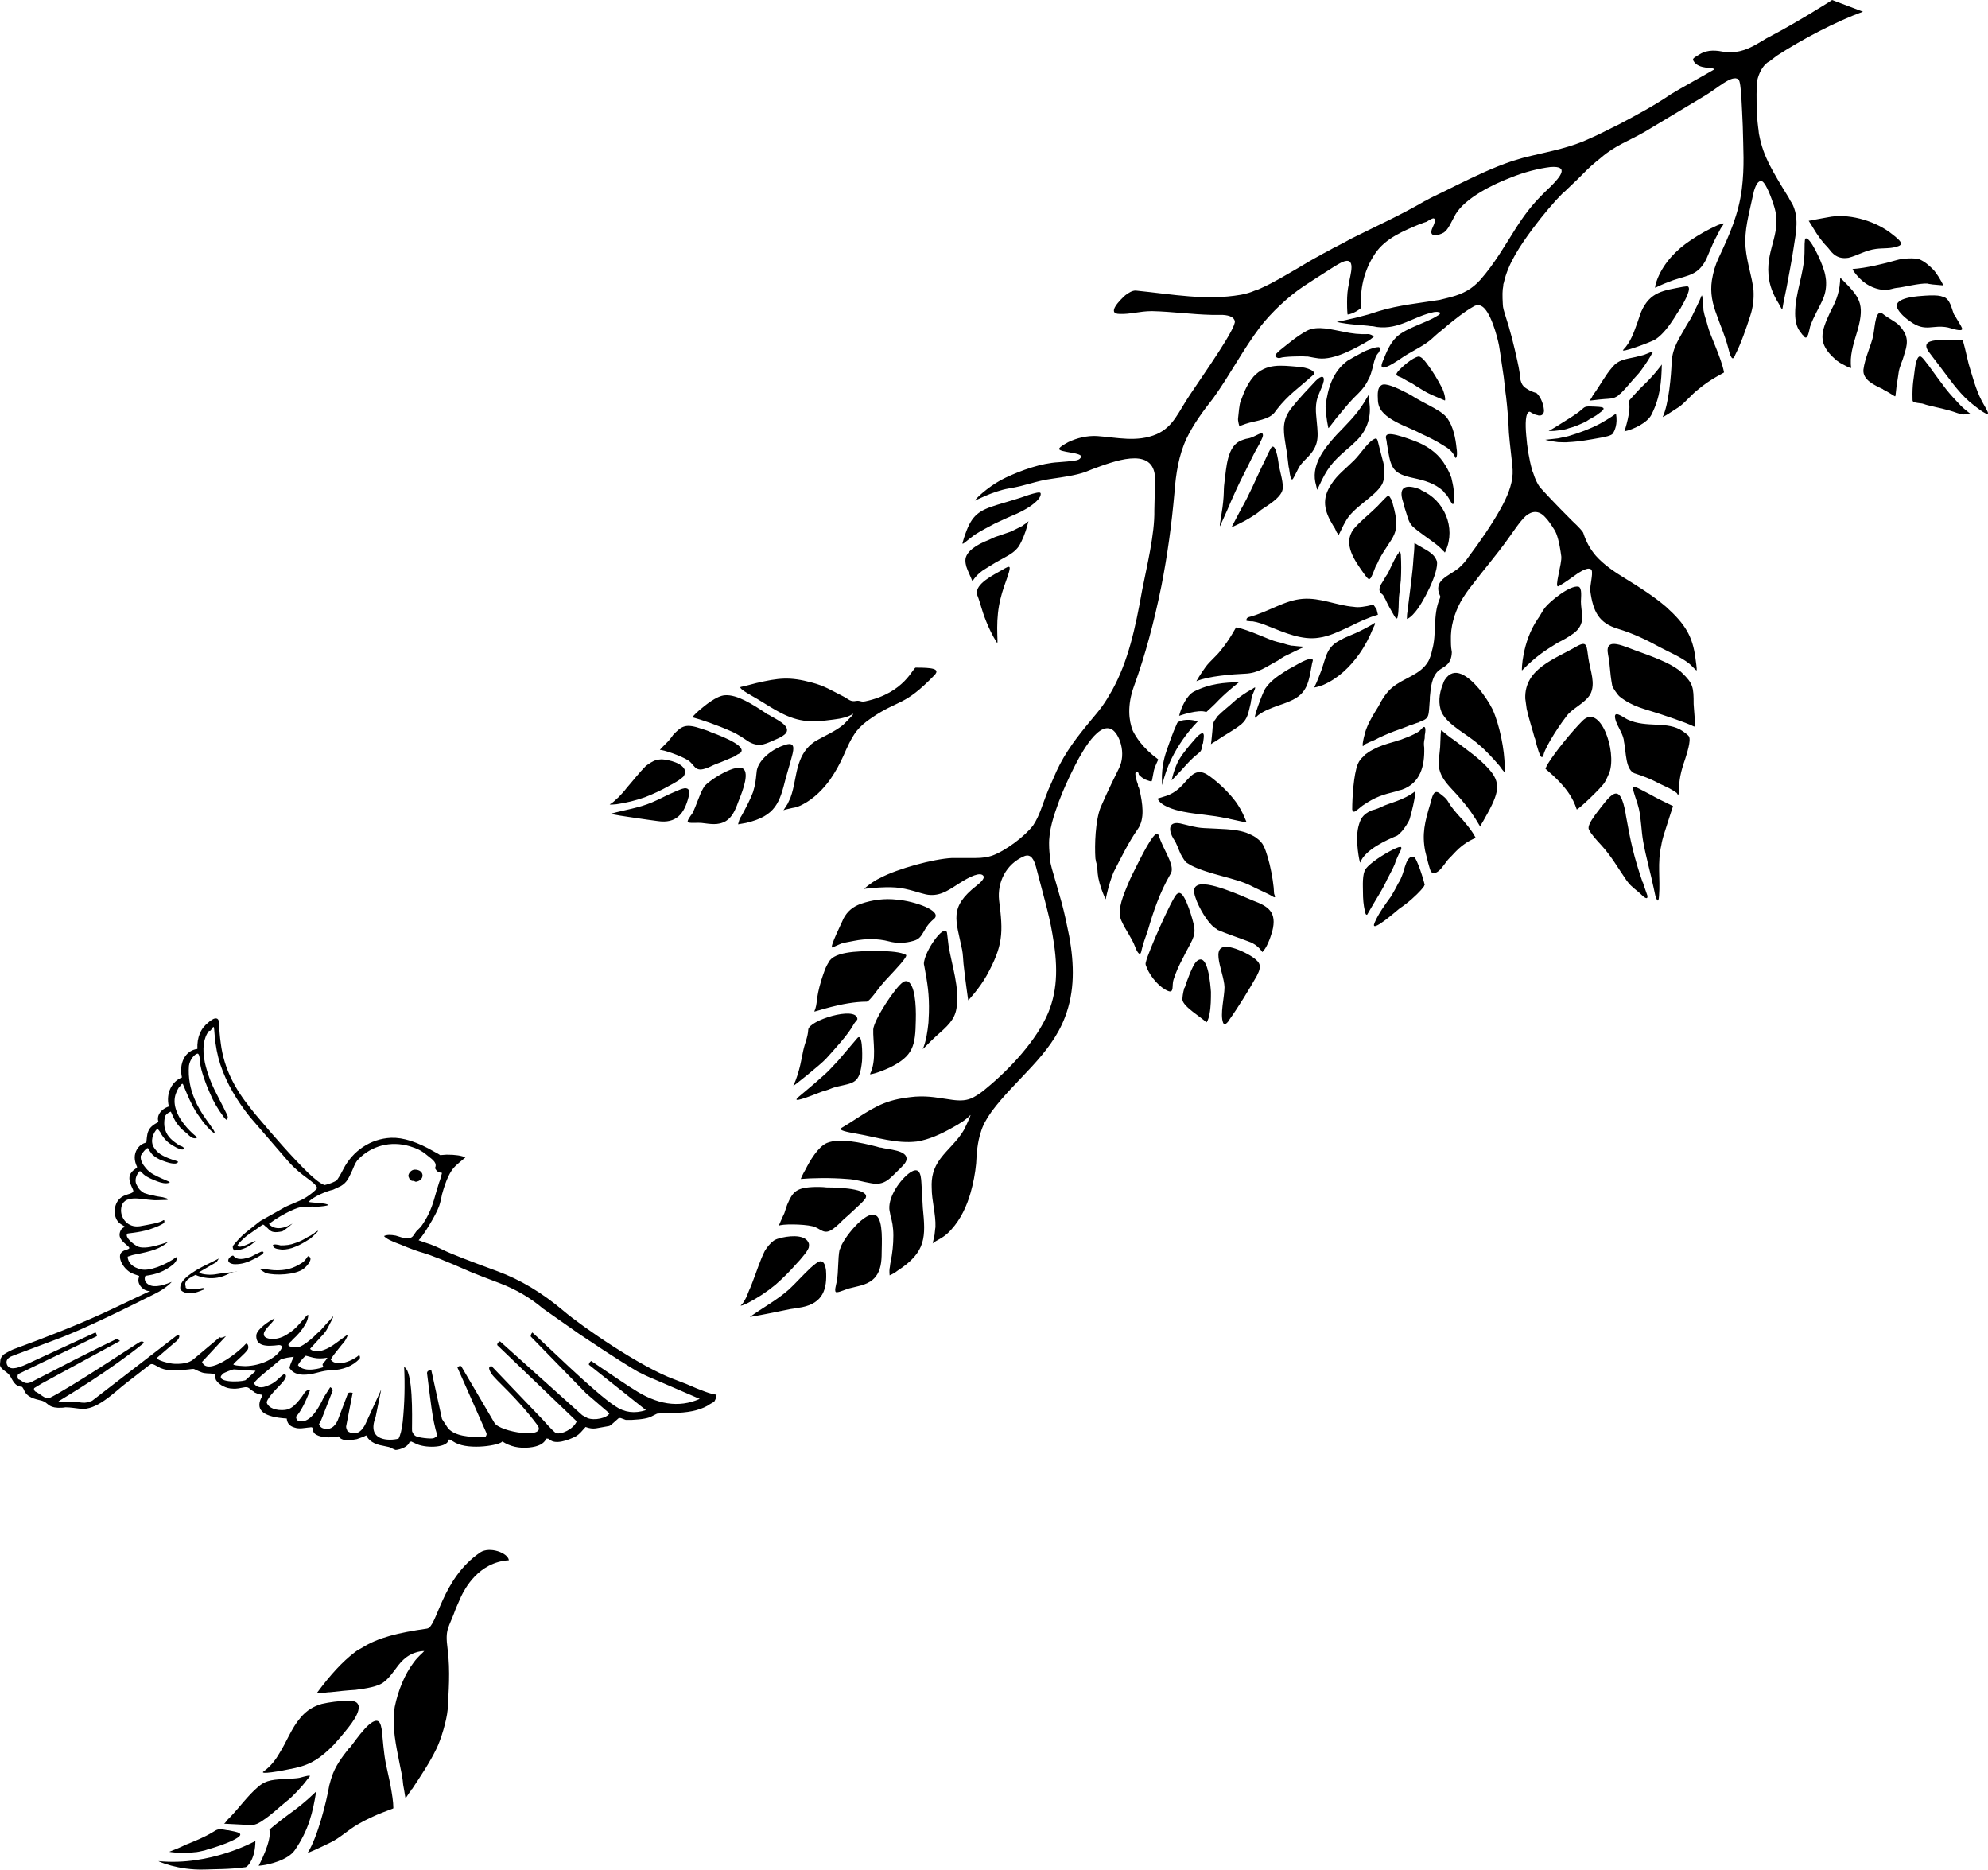 <?xml version="1.0" encoding="utf-8"?>
<!-- Generator: Adobe Illustrator 23.0.1, SVG Export Plug-In . SVG Version: 6.00 Build 0)  -->
<svg version="1.1" id="Layer_1" xmlns="http://www.w3.org/2000/svg" xmlns:xlink="http://www.w3.org/1999/xlink" x="0px" y="0px"
	 viewBox="0 0 510.04 479.54" style="enable-background:new 0 0 510.04 479.54;" xml:space="preserve">
<style type="text/css">
	.st0{fill-rule:evenodd;clip-rule:evenodd;}
</style>
<path class="st0" d="M77.88,325.44c-2.04,1.56-7.32,1.8-9.72,1.08c-0.36-0.24-1.68-0.96-1.44-1.08c0.12-0.12,3.12,0.36,3.6,0.36
	c2.88,0.12,4.8-0.36,7.2-1.92c0.96-0.6,1.32-1.68,1.56-1.68C80.52,322.68,78.96,324.6,77.88,325.44z M80.76,316.2
	c-0.36,0.24-0.72,0.48-1.08,0.72c-0.24,0.12-0.48,0.24-0.72,0.36c-0.96,0.6-2.04,1.2-3.24,1.56c-1.2,0.48-2.4,0.6-3.72,0.6
	c-0.36-0.12-2.4-0.6-1.92,0.24c0.36,0.72,1.56,0.72,2.28,0.84c1.08,0,2.28-0.24,3.36-0.72c1.32-0.48,2.64-1.32,3.96-2.16
	c0.24-0.24,1.92-1.68,1.92-1.92C81.6,315.6,80.76,316.08,80.76,316.2z M67.32,321c-0.24-0.12-2.4,1.08-2.88,1.32
	c-1.68,0.6-3.6,1.08-4.56-0.24c-0.6-0.24-2.64,1.68,0,2.16c1.44,0.12,3.12-0.24,4.56-0.96C64.92,323.04,68.64,321.36,67.32,321z
	 M55.08,326.88c-1.68,0.24-3.96-0.12-3.96-0.6l4.56-2.64c-0.12,0,0.48-0.84,0.48-0.84l-4.32,2.16c-4.08,2.16-6,4.08-5.52,5.88
	c1.08,1.08,2.88,1.2,5.16,0.24c0.24-0.12,0.6-0.24,0.96-0.36l-0.12-0.36c-0.6,0-1.2,0.24-1.68,0.24c-1.56,0-1.92,0.12-2.4,0
	c-0.72-0.24-0.6-0.36-0.6-0.6c-0.36-1.08,0-1.8,2.52-3c0,0,3.84,1.92,7.92,0c0.87-0.44,1.49-0.64,1.92-0.75l-2.4,0.27
	C57.24,326.52,55.08,326.88,55.08,326.88z M60,326.25l0.84-0.09C60.77,326.16,60.52,326.13,60,326.25z M106.08,302.88l0.6,0.24
	c2.4-0.36,2.28-3.12-0.24-3.12c-0.96,0-1.68,0.96-1.68,1.68l0.36,0.84C105.12,302.64,105.72,303,106.08,302.88z M176.04,354.96
	c3.84,1.68,6.36,2.64,7.8,2.76c0,0.6-0.24,1.2-0.6,1.8c-0.12,0.12-0.72,0.36-1.8,1.08c-2.16,1.2-5.16,1.8-8.88,1.8
	c-2.64,0.12-3.96,0.12-4.08,0.24l-1.2,0.6c-0.72,0.48-2.52,0.84-5.28,0.96h-1.44l-1.32-0.48h-0.48c-1.44,1.32-2.28,2.04-2.52,2.04
	l-3.36,0.6c-0.84,0.12-1.68,0-2.64-0.36c-0.84,0.96-1.56,1.8-2.28,2.28c-0.6,0.36-4.68,2.4-6.6,1.2l-0.72-0.48h-0.48
	c-0.6,1.32-2.04,2.04-4.44,2.28c-2.52,0.24-4.8-0.24-6.84-1.56c-0.6,0.96-8.28,2.28-12,0.36l-1.44-0.84h-0.36
	c-0.12,2.04-5.4,2.28-8.04,1.2l-1.56-0.72l-0.24,0.12l-0.12-0.12c-0.48,1.8-3.6,2.28-3.72,2.16l-1.56-0.72l-1.68-0.36
	c-2.16-0.36-3.6-1.32-4.2-2.64c-0.6,0.36-1.44,0.6-2.4,0.96c-2.52,0.48-4.08,0.36-4.68-0.72c-0.24,0.12-0.48,0.12-0.84,0.24
	c-0.36,0-0.72,0-1.08,0c-1.2,0.12-4.08-0.12-4.56-1.44c-0.36-0.72,0.12-1.32-0.96-1.08h-0.12c-1.32,0.12-2.52,0.48-3.84,0
	c-1.2-0.36-1.8-1.08-1.92-2.28c-5.76-0.36-8.04-2.04-6.6-5.16c0.12-0.24,0.48-0.84,0.12-0.96c-0.24,0-0.48-0.12-0.72-0.12
	c-0.36-0.12-0.72-0.36-1.08-0.48c-0.12-0.12-0.24-0.12-0.24-0.24c-0.96-0.48-1.08-1.08-1.92-1.08c-0.12,0-0.12,0-0.24,0
	c-1.32,0.24-2.28,0.48-3.24,0.36c-1.44,0-3.36-0.84-4.2-2.16c-0.36-0.72,0-1.2-0.24-1.44c-0.36-0.36-2.04-0.24-2.52-0.36
	c-0.96,0-2.76-1.08-3-1.08c-0.12,0-0.6,0-1.32,0.12c-2.28,0.24-4.92,0.6-7.2-0.36c-1.2-0.6-1.92-1.2-2.52-0.96
	c-0.12,0-2.64,2.04-6.24,4.8c-3.12,2.4-7.68,7.2-11.88,6.6c-1.2-0.12-2.4-0.36-3.72-0.36c-0.6,0.12-1.2,0.12-1.92,0.12
	c-2.64-0.12-2.52-1.32-4.08-1.8c-1.92-0.48-3.96-0.84-4.68-2.88c-0.24-0.36-0.36-0.72-0.6-0.72c-1.68-0.12-2.16-1.44-3-2.88
	c0,0-0.12,0-0.12-0.12c-0.6-0.84-2.4-1.56-2.4-2.64c0-0.6,0.12-1.08,0.12-1.44c0-0.12,0-0.12,0.12-0.24
	c0.12-0.36,0.36-0.6,0.72-0.96c0.72-0.48,2.28-1.32,3.12-1.56c7.2-2.64,15.24-5.76,22.08-8.88c4.19-1.91,7.78-3.71,12.44-5.86
	c-0.21,0.06-1.22,0.16-2.24-0.86c-0.72-0.72-1.08-1.68-0.72-2.64c0-0.24,0.12-0.36,0-0.36c-0.72-0.24-1.44-0.48-2.16-0.84
	c-1.2-0.72-2.28-2.04-2.64-3.48c-0.12-0.72-0.12-1.44,0.6-1.92c0.72-0.6,2.4-0.48,1.44-1.32c-1.2-1.08-2.88-2.16-1.92-4.08
	c0.48-1.08,1.68-0.72,0.72-1.2c-0.36-0.24-0.84-0.48-1.2-0.84c-1.56-1.56-1.32-4.68,0.24-6.12c1.2-1.2,3-1.08,3.48-1.8
	c0-0.24,0-0.36-0.12-0.6c-0.36-0.84-1.56-2.88-0.36-4.32c0.6-0.84,1.56-1.08,1.44-1.44c-0.36-0.72-0.6-1.56-0.6-2.4
	c0-1.44,0.84-3,2.28-3.6c0.36-0.12,0.72-0.24,0.72-0.36l0.12-1.2c0.12-1.2,0.48-2.16,1.32-2.88c0.72-0.6,1.08-0.72,1.68-1.08
	c-0.6-1.44,0.48-3.24,2.64-3.96c-0.84-3.48,0.84-6.48,3.36-7.44c-0.84-3.6,0.84-6.96,3.96-7.32c-0.12-3,0.84-5.28,2.88-6.84
	c0.36-0.36,0.84-0.6,1.2-0.84c0.84-0.36,1.44-0.12,1.44,0.96c0.12,1.92,0.24,3.6,0.48,5.28c0.84,6.6,3.72,11.76,7.56,16.56
	c0.72,0.96,1.44,1.8,2.16,2.64c3.96,4.68,8.52,9.96,12.84,14.16c1.68,1.56,3,2.64,4.08,3c1.56-0.36,2.52-0.84,3.12-1.2
	c0.24-0.36,0.84-1.2,1.68-2.88c2.4-4.68,6.96-7.8,12.24-8.04c3.12-0.12,6.84,1.08,11.16,3.6c0.96,0.48,1.44,0.84,1.44,0.84
	l1.68-0.12c2.28,0,3.84,0.24,4.8,0.72c-1.32,1.08-2.16,1.8-2.52,2.16c-1.44,1.32-2.52,3.84-3.48,7.32c-0.36,1.92-0.72,3-0.84,3.24
	c-0.72,2.04-4.08,7.56-5.16,8.52c0.6,0.24,1.68,0.6,3.12,1.08c0.96,0.36,2.04,0.84,3,1.32c2.16,1.08,6.84,2.88,14.04,5.52
	c5.88,2.16,11.52,5.52,17.04,10.2c4.8,4.08,19.8,14.4,28.32,17.52C174.48,354.36,175.44,354.72,176.04,354.96z M65.52,351.72v-0.12
	L60,351.24c-0.36,0-2.52,0.84-2.76,1.08c-0.36,0.36-0.6,0.6-0.6,0.84c0,1.68,6.48,1.2,6.48,0.72L65.52,351.72z M179.52,358.8
	l-11.4-4.92c-1.8-0.72-3.24-1.44-4.44-2.04c-1.68-0.96-6.36-3.84-13.68-8.76l-1.44-0.96l-9.24-6.48c-3.24-2.76-6.96-4.92-11.04-6.48
	c-3.48-1.32-6-2.28-7.44-2.88c-6.48-2.88-10.56-4.44-12.24-4.92c-1.32-0.36-3.36-1.08-5.88-2.16c-2.4-0.84-3.72-1.56-4.2-2.16
	c0.72-0.36,1.68-0.36,3-0.12l1.56,0.48c1.56,0.36,2.4,0.24,2.88-0.36l0.84-1.2l1.2-1.2c1.56-2.16,2.64-4.44,3.36-6.96
	c0.48-1.8,0.96-3.24,1.32-4.44c0.24-0.48,0.6-1.92,0.72-2.4c-0.96-0.12-1.32-0.36-1.8-1.2c0.6-1.32-0.36-2.04-1.92-3.24
	c-1.56-1.32-2.64-1.8-4.56-2.4c-4.92-1.44-9.72-0.12-13.08,3.24c-0.6,0.6-0.84,0.96-1.68,3c-0.96,2.04-1.32,3-2.88,3.96l-2.04,0.96
	c-1.68,0.36-5.16,1.8-6.24,3.12c0.6,0.24,4.8,0.24,5.04,0.84c-1.2,0.36-3.24,0.48-4.2,0.36l-2.52,0.12
	c-0.72-0.12-4.68,1.44-8.52,4.32c0.84,1.08,2.88,1.8,5.88,0c0.72-0.48-2.16,1.92-2.52,1.92c-1.8,0.36-2.64,0.24-3.36-0.48
	l-0.48-0.48c-0.48-0.24-0.84-0.96-1.2-0.72l-3.24,2.28c-1.2,0.72-3.36,2.88-3.12,3.12c0.6,0.84,3.84-1.08,4.68-1.32
	c-1.56,1.56-3.48,2.4-5.52,2.52c-0.36-0.36-0.48-0.84-0.36-1.2c0.96-1.2,2.04-2.4,3.36-3.48c2.4-1.92,3.6-2.88,3.84-3l5.76-3.24
	c0.24-0.24,1.8-0.84,4.56-2.04c1.8-0.84,4.08-2.76,4.08-3.12c-0.6-1.68-3.84-2.76-7.44-6.84l-9.12-10.56
	c-0.24-0.24-0.48-0.6-0.72-0.84c-3.24-4.08-5.88-8.4-7.56-13.44c-0.72-2.28-1.2-4.56-1.44-7.44l-0.12-1.44
	c-0.12-1.92-0.72,0.72-1.32,0.24c-1.44,1.92-1.8,4.56-1.08,8.16c0.6,2.64,1.56,5.28,2.88,7.8c1.08,2.16,3,5.76,3,6.12
	c0,0.12,0,0.48-0.24,0.84c-0.24-0.12-0.6-0.48-0.84-0.84c-1.44-1.92-2.64-3.96-3.48-6c-0.84-1.8-2.52-6.24-2.52-7.92
	c-0.12-0.72-0.12-2.04-0.6-2.28c-0.72,0-2.04,1.44-2.28,3.12c-0.24,3.12,0.36,6,1.44,8.52c0.72,1.8,1.8,3.6,3,5.28
	c0.84,1.2,1.56,2.16,1.92,2.76c0.6,0.96,0.12,1.32-2.64-2.04c-0.96-1.32-2.04-2.76-2.76-4.2c-1.2-2.28-1.92-4.32-2.52-5.64
	c-0.36-0.24-0.72,0.72-1.08,0.96c-1.32,2.16-1.56,4.44,0.24,7.68c0.72,1.2,1.68,2.4,2.64,3.36c0.48,0.48,0.96,0.96,1.44,1.32
	c0.12,0.12,0.24,0.24,0.24,0.24c0.24,0.24,0,0.36-0.24,0.36c-0.84,0.12-1.56-0.6-2.16-1.2c-0.72-0.6-1.56-1.2-2.16-2.04
	c-1.2-1.32-1.92-3.6-2.04-3.6c-0.84,0.36-1.08,0.72-1.32,0.96c-0.36,0.72-0.48,2.52-0.12,3.6c0.6,2.04,2.04,3,3.6,4.08
	c0.6,0.24,1.08,0.36,1.2,0.72c0,0.12,0,0.24,0,0.24c-0.36,0.36-1.56-0.12-2.52-0.72c-1.32-0.72-2.28-1.56-3.12-2.88
	c-0.12-0.12-0.12-0.36-0.24-0.48c-0.36-0.48-0.6-0.96-0.96-1.08c-1.08,1.08-1.92,3.24-0.72,4.92c0.48,0.72,1.2,1.44,2.16,1.92
	c1.08,0.6,2.16,0.96,3.36,1.32c0.36,0.12,0.6,0.24,0.6,0.36c-0.12,0.12-0.36,0.24-0.6,0.36c-1.08,0.12-2.4-0.36-3.36-0.72
	c-1.08-0.36-2.04-0.96-2.76-1.68c-0.36-0.48-0.72-0.96-0.96-1.44c-0.24-0.6-1.8,1.44-1.92,1.92c-0.12,1.08,0.48,2.16,1.32,3.12
	c1.08,1.32,2.52,1.92,4.08,2.64c0.24,0.12,0.6,0.24,0.84,0.36c0.36,0.12,0.72,0.36,1.08,0.48l0.12,0.12l-0.12,0.12
	c-0.96,0.36-2.16,0-3.12-0.36c-1.2-0.48-2.52-0.96-3.48-1.8c-0.48-0.48-0.72-0.72-0.96-0.84c-1.08,1.08-1.44,2.64-0.72,3.72
	c0.36,0.84,0.96,1.44,1.8,1.92c0.72,0.24,1.44,0.48,2.28,0.6c0.84,0.24,1.68,0.36,2.52,0.48c0.84,0.24,1.44,0.36,1.32,0.6
	c-0.12,0.12-0.6,0.12-1.32,0.12c-0.96,0-1.92,0.12-2.76,0c-2.64-0.12-7.56-1.68-7.92,2.28c-0.24,2.16,1.56,4.92,4.8,4.44
	c2.64-0.48,4.92-0.84,5.88-1.44c0.48-0.36,0.48,0.12,0.36,0.6c-0.96,0.6-1.68,0.96-3.84,1.68c-2.76,0.84-5.64,0.96-5.64,1.08
	c-0.6,0.84,1.2,2.4,2.4,3.12c2.16,1.44,8.28-1.2,8.04-0.96c-2.04,1.68-3.84,2.28-8.76,3.24c-0.6,0.12-1.08,0.36-1.56,0.48
	c0,1.44,1.2,2.76,3.36,3.24c2.04,0.6,6.36-1.08,9.12-3.12c0.12,0.24,0.36,0.84-0.84,1.92c-2.28,1.8-4.32,2.52-7.08,2.88
	c-0.12,0.12-0.48,1.2,0.36,1.92c1.32,1.2,3.48,0.84,6.36-0.36c0.12-0.12-1.2,1.56-4.44,3.12c-6,3-18.24,9.12-25.2,11.64l-11.16,4.2
	c-0.36,0.12-2.04,0.72-1.44,2.28c0.6,1.32,2.16,1.2,5.28-0.24l17.4-8.04c0.12,0,0.48,0.84,0.36,0.96l-20.16,9.72
	c-0.24,0.36-0.24,0.84,0,1.32c1.08,0.24,1.56,1.68,3.6,0.6c18.72-9.72,19.56-9.84,21.6-10.92c0.36-0.12,0.84,0.6,0.96,0.48
	L11.4,354.48c-0.72,0.36-1.44,0.84-2.64,1.56c-0.12,0.48,0,0.48,0.24,0.84c1.2,0.48,2.64,2.16,3.72,1.68
	c5.4-2.64,22.68-14.16,23.04-14.28c0.72-0.48,1.32,0,1.08,0.24c-8.76,7.08-19.08,13.2-21.6,14.76c-0.84,0.48,0.72,0.36,2.88,0.36
	c1.08,0,2.28,0,2.88,0.12c1.08,0.12,1.68-0.12,2.64-0.48l21.48-16.56c1.08-0.72,1.2,0.24,0.24,1.2c-0.84,0.72-1.32,1.08-4.92,4.2
	c-0.84,0.72,3.24,1.68,4.32,1.68c3,0.12,4.2-0.6,4.92-1.2l6.72-5.64c0.12,0.48,1.68-0.36,1.56-0.24l-6.12,6.6
	c1.44,3.72,9.24-2.4,11.04-4.44c0.48-0.72,1.08,0.36,0.72,1.2c-0.6,1.08-3.48,3.36-3.72,3.84c-0.12,0.36,2.76,0.48,3.12,0.48
	c3.96-0.12,7.68-1.92,9.12-4.32c0.36-0.6,0.24-1.08-0.6-1.08c-0.36,0-0.72,0.12-1.08,0.12c-3.6,0.36-4.8-0.72-4.68-2.64
	c0.12-1.56,3.36-3.72,4.68-4.32c-0.24,0.96-1.8,1.92-2.64,3.48c-0.36,0.96,0.12,1.44,1.08,1.68c1.56,0.36,3.36-0.12,4.8-1.08
	c1.2-0.72,2.16-1.56,3-2.52c1.44-1.56,2.28-2.76,2.4-2.4c0,0.72-0.24,1.56-0.84,2.52c-0.84,1.44-1.92,2.64-3.12,3.72
	c-0.24,0.24-0.36,0.48-0.6,0.6c-0.48,0.48-0.84,0.96-0.12,1.2c0.84,0.24,1.8,0.36,2.64,0c1.08-0.48,2.28-1.44,3.48-2.52
	c0.6-0.6,1.08-1.08,1.68-1.56c0.6-0.72,1.32-1.44,1.92-2.16c0.36-0.36,0.72-0.72,1.08-1.2c0.6-0.72,0.12,0.36-0.36,1.2
	c-0.48,0.96-0.96,2.04-1.68,2.88c-0.36,0.48-0.84,0.84-1.2,1.32l-2.4,2.64c0,0.12,1.92,2.04,6.6-1.44l3.12-2.28
	c-0.24,0.84-0.72,1.8-1.56,2.64c-1.56,1.92-2.52,3.12-2.88,3.84c1.56,2.16,6,0.12,7.32-1.2c0.24,0.48,0.24,0.72,0.12,0.96
	c-1.8,1.92-4.2,2.88-7.44,3c-1.08,0-2.04,0.24-3,0.48c-3.84,1.08-6.36,0.84-7.56-1.08c0.12-1.08,1.2-3,1.08-2.88l-1.68,0.24
	l-1.56,0.36c0,0-1.2,0.96-3.6,3c-1.92,1.56-3.12,2.64-3.36,3.24c0.72,1.08,1.92,1.32,3.72,0.48c0.72-0.24,1.44-0.72,2.04-1.2
	l0.12-0.12c0.24-0.24,1.8-1.68,1.92-1.56c0.72,0.24,0.36,0.96-0.12,1.68c-0.84,1.08-1.8,1.92-2.64,2.88
	c-0.96,1.08-1.56,1.92-1.8,2.64c0.24,1.08,1.56,2.04,3.96,2.04c1.08,0,2.04-0.24,3-1.08c0.96-0.84,1.92-2.04,2.76-3.36
	c0.36-0.48,0.84-0.84,1.44-0.72c-1.2,3.24-2.4,5.52-3.6,6.84c0,0.36,0.12,0.72,0.36,0.96c2.16,0.96,4.44-0.96,6.72-5.88l1.68-2.64
	c0.48,0.24,0.72,0.6,0.6,0.96l-2.76,7.08c-0.12,0.36-0.36,0.84-0.72,1.44c0.24,0.6,0.6,0.96,1.08,1.08
	c1.68,0.48,2.88-0.24,3.72-2.04l2.64-6.96c0.24-0.24,0.6-0.24,1.2-0.12l-1.68,8.64c0,0.36,0.12,0.72,0.36,1.2
	c1.92,1.2,3.6,0.48,4.8-2.28l3.84-8.4l-1.44,7.08c-2.4,6.24,3.6,6.12,5.88,5.52c0.48-0.84,0.84-2.28,1.08-4.32
	c0.48-4.68,0.6-9.48,0.36-14.16c0.24,0.24,0.48,0.48,0.72,0.84c1.8,3.48,1.2,15.24,1.32,15.72c0.24,0.6,0.48,0.96,0.84,1.2
	c0.6,0.48,4.08,0.84,4.68,0.6c0.36-0.12,0.72-0.36,0.96-0.72c-1.32-3.96-1.8-9.6-2.64-15.96c0-0.48,0.36-0.72,1.08-0.84l2.76,12.6
	c0.12,0.12,1.44,2.28,1.68,2.52c1.68,1.68,4.8,2.28,9.48,2.04c0.24-0.36,0.36-0.6,0.24-0.96l-7.44-16.8
	c0.24-0.36,0.6-0.48,0.96-0.36l8.52,14.52c1.32,2.4,13.68,4.32,11.04,0.6c-5.76-7.68-10.68-11.4-11.88-13.32
	c-1.2-1.92,0.12-1.8,0.12-1.8l13.2,13.8c1.92,2.16,3,3.24,3.36,3.36c1.2,0.48,4.44-0.96,5.28-3L127.56,345
	c0-0.48,0.24-0.72,0.72-0.96L149.4,363l1.32,0.72c1.8,0.72,5.04,0,5.64-1.2l-6-5.16l-14.16-14.52c-0.12-0.24,0-0.6,0.36-1.08
	c2.16,1.8,16.08,15.6,21.36,18.96c2.28,1.56,4.92,1.92,7.8,0.96l-14.64-11.64c0-0.36,0.24-0.72,0.6-0.96
	c5.28,3.6,10.68,7.2,10.8,7.2C168.48,360.24,174.12,361.2,179.52,358.8z M82.92,349.68l0.6-0.72c0.12-0.12,0.24-0.36,0.48-0.72
	c-1.32,0.24-2.52,0.24-3.6,0l-1.8-0.48h-0.24c-0.96,0.96-1.68,1.8-1.92,2.4c1.8,2.16,6.24,0.6,6.6,0.48
	C82.68,350.16,82.68,349.92,82.92,349.68z M224.76,311.76c-2.52-1.68-8.76,6.24-9.24,8.64c-0.12,0-0.12,0.12-0.12,0.12
	c-0.48,2.4-0.24,5.64-0.72,8.16c-0.12,0.72-0.84,2.88,0,2.76c0.84,0,2.4-0.84,3.6-1.08c2.28-0.6,4.68-0.84,6.36-2.88
	c1.32-1.68,1.56-3.84,1.56-6.24C226.2,319.32,226.68,312.96,224.76,311.76z M236.4,303.48c-0.12-2.52-0.6-4.56-3.36-2.4
	c-2.64,2.16-5.4,6.48-4.8,9.6c0.12,0.36,0.12,0.72,0.24,1.2c0.36,1.2,0.72,2.76,0.72,5.04c0,2.28-0.24,4.56-0.72,6.84
	c-0.12,0.48-0.12,1.08-0.24,1.56c-0.12,0.72,0,1.8,0,1.8c0.84-0.36,1.44-0.72,2.04-1.2c7.44-4.8,7.2-8.76,6.48-16.08
	C236.64,307.8,236.52,305.64,236.4,303.48z M220.68,308.88c0.24-0.24,0.48-0.48,0.72-0.72s0.36-0.48,0.6-0.72
	c1.44-2.28-5.28-2.88-9.96-2.88c-0.96-0.12-1.92-0.12-2.76-0.12c-5.04,0.12-5.88,1.2-7.32,4.56c-0.12,0.24-0.6,1.8-0.72,2.16
	c-0.6,1.2-1.44,3.24-1.44,3.24c0.72-0.48,6.12-0.48,8.64,0.12c2.16,0.48,2.88,2.52,5.4,0.6c0.96-0.72,1.8-1.56,2.64-2.4
	C218.04,311.4,219.36,310.08,220.68,308.88z M190.92,197.4c-1.56-2.04-9.12,2.76-10.32,4.44c0,0.12,0,0.12-0.12,0.24
	c-1.08,1.8-1.8,4.56-2.88,6.6c-0.36,0.48-1.68,2.16-0.96,2.28c0.84,0.24,2.28,0,3.36,0.12c2.16,0.24,4.2,0.72,6.24-0.48
	c1.56-0.96,2.4-2.76,3.12-4.8C189.96,204.24,192.24,199.08,190.92,197.4z M201.6,199.56c0.48-1.8,1.08-3.6,1.56-5.52
	c0.6-2.16,0.84-3.96-2.04-2.88c-3,0.96-6.48,3.72-6.96,6.48c0,0.36-0.12,0.72-0.12,1.08c-0.12,1.2-0.24,2.52-0.84,4.44
	c-0.72,1.92-1.68,3.72-2.64,5.52c-0.24,0.48-0.48,0.84-0.72,1.2c-0.24,0.6-0.48,1.56-0.48,1.56c0.72-0.12,1.44-0.24,2.04-0.36
	C199.08,209.28,200.04,205.8,201.6,199.56z M210.36,323.52c-0.6,0.12-1.44,0.84-2.4,1.68c-2.16,2.04-3.72,3.84-5.52,5.52
	c-3.12,2.76-6.72,4.68-10.08,7.08c3.48-0.6,6.96-1.32,10.44-2.04c1.08-0.12,2.04-0.36,3-0.48c5.28-1.08,6.48-4.56,6.12-9.48
	C211.68,324.12,211.2,323.4,210.36,323.52z M204.36,324.12c0.6-0.6,1.2-1.32,1.68-1.92c0.72-0.84,1.2-1.56,1.44-2.16
	c0.12-0.6,0.12-1.08-0.12-1.44c-1.08-2.16-5.52-1.56-7.44-0.96c-0.6,0.12-1.08,0.36-1.44,0.6c-0.96,0.72-1.68,1.68-2.28,2.64
	c-1.2,2.4-2.04,5.16-3.12,7.92c-0.24,0.6-0.48,1.32-0.84,2.04c-0.24,0.6-0.48,1.2-0.72,1.8c-0.48,0.96-0.96,1.8-1.44,2.16
	c-0.24,0.24,0.6,0,1.8-0.6c2.52-1.32,4.92-2.88,7.08-4.68C200.88,327.84,202.68,326.04,204.36,324.12z M192.24,190.32
	c2.88,1.56,4.56,0.24,7.2-0.84c0.84-0.36,1.92-0.96,2.28-1.56c1.2-1.92-3.24-3.72-4.44-4.56c-0.36-0.12-0.6-0.24-0.84-0.48
	c-3.24-2.16-7.32-4.8-10.44-4.56c-2.16,0.12-5.16,2.64-6.72,3.96c-0.96,0.84-1.68,1.68-1.68,1.68c2.28,0.6,6.48,2.04,9.96,3.6
	C189.48,188.4,190.56,189.24,192.24,190.32z M176.52,195c1.68,1.08,1.68,3,4.32,2.16c0.96-0.24,1.92-0.84,2.88-1.2
	c1.68-0.6,3.24-1.32,4.68-1.92c0.24-0.12,0.48-0.24,0.72-0.48c0.24-0.12,0.48-0.24,0.72-0.36c2.04-1.56-3.48-3.96-7.44-5.4
	c-0.72-0.36-1.56-0.6-2.28-0.84c-4.2-1.44-5.16-0.84-7.44,1.56c-0.12,0.24-1.08,1.44-1.2,1.56c-0.84,0.84-2.28,2.28-2.16,2.28
	C170.04,192.24,174.6,193.8,176.52,195z M158.16,206.28c2.52-0.36,4.92-0.96,7.32-1.8c2.16-0.84,4.2-1.8,6.12-2.88
	c0.72-0.36,1.32-0.72,1.92-1.08c0.84-0.48,1.56-1.08,1.92-1.44c0.24-0.48,0.36-0.84,0.36-1.2c-0.36-2.16-4.2-3-6-3.12
	c-0.48,0-0.96,0.12-1.32,0.12c-1.08,0.36-1.92,0.96-2.76,1.56c-1.68,1.68-3.24,3.72-4.92,5.64c-0.36,0.48-0.84,1.08-1.32,1.56
	c-0.36,0.36-0.72,0.84-1.2,1.2c-0.72,0.72-1.32,1.2-1.8,1.44C156.24,206.4,156.96,206.4,158.16,206.28z M206.64,300
	c-0.72,1.2-1.2,2.4-1.2,2.4c2.64-0.24,7.56-0.36,11.88,0c2.4,0.12,3.84,0.72,6.12,1.08c3.6,0.72,4.92-1.32,7.2-3.48
	c0.84-0.84,1.8-1.68,1.92-2.52c0.48-2.52-4.92-2.64-6.48-3.12c-0.36,0-0.72-0.12-1.08-0.24c-4.2-1.08-9.6-2.28-12.84-0.96
	C209.88,294.12,207.72,297.84,206.64,300z M173.52,202.92c-2.4,0.96-4.2,2.04-6.24,2.88c-3.36,1.44-6.96,1.92-10.44,2.88v0.12
	c3,0.6,6.24,0.96,9.24,1.44c0.96,0.12,1.8,0.24,2.64,0.36c4.8,0.72,6.84-1.92,7.92-6.12c0.36-1.32,0.24-2.16-0.6-2.28
	C175.56,202.08,174.6,202.44,173.52,202.92z M228.24,273.84c6.12-3,6.6-5.64,6.72-12.12c0.12-3.96-0.24-9.48-2.28-10.08
	c-0.24,0-0.6,0-0.96,0.24c-2.04,1.32-7.44,9.6-7.68,12.12c-0.12,3,0.96,7.92-0.84,11.52C223.2,275.64,225.12,275.28,228.24,273.84z
	 M226.08,252.72c0.72-0.84,1.32-1.56,2.04-2.28c1.44-1.56,4.92-5.16,4.32-5.52c-1.32-0.72-3.96-0.96-6.72-0.96
	c-3.24,0-10.68-0.24-12.72,2.28c-0.12,0.12-0.24,0.24-0.24,0.36c-0.96,1.32-1.44,3-2.04,4.8c-1.56,5.16-0.84,5.76-1.8,8.04
	c-0.12,0.24,7.2-2.52,13.44-2.52C223.08,256.92,225.6,253.2,226.08,252.72z M221.16,272.16c0.12-1.8,0.12-7.68-1.32-5.76
	c-1.2,1.44-3.48,4.08-4.8,5.64c-0.6,0.6-1.2,1.32-1.8,1.92c-1.2,1.44-6.84,6.12-8.28,7.32c-2.28,1.92,2.28,0.12,6-1.32
	c0.6-0.12,1.08-0.36,1.56-0.48c0.84-0.36,1.56-0.6,2.04-0.72C219.12,277.68,220.56,278.04,221.16,272.16z M238.2,262.32
	c-0.24,2.28-0.6,4.8-1.44,6.72c-0.12,0.24,1.8-1.8,3.24-3.12c3.12-2.76,4.92-4.32,5.4-7.32c0.84-5.28-1.2-10.92-2.04-16.08
	c-0.12-1.08-0.24-2.04-0.36-3c-0.24-3.12-5.16,3.36-5.88,6.96c-0.12,0.48-0.12,0.84,0,1.2c0.84,4.56,1.32,7.32,1.2,12.12
	C238.32,260.64,238.2,261.48,238.2,262.32z M230.16,230.76c-3.12-0.36-6.24,0-9.36,1.08c-1.92,0.72-3.36,1.8-4.44,3.84
	c-0.12,0.48-3.84,7.8-2.76,7.32c3.48-1.56,2.16-0.96,5.52-1.68c3-0.6,6.12-0.6,8.88,0.12c2.16,0.6,4.32,0.48,6.36-0.12
	c2.76-0.72,2.16-3.12,5.28-5.64C241.92,233.64,234.6,231.12,230.16,230.76z M211.92,271.56c2.04-2.28,5.76-6.24,7.2-9
	c0.36-0.6,0.96-0.96,0.84-1.32c-0.48-3.24-12.48,0.48-12.6,2.88c-0.12,2.04-0.84,3.24-1.32,5.52c-0.24,0.96-0.84,5.4-2.52,8.88
	C203.4,278.76,210.48,273.12,211.92,271.56z M306.36,237.6c-0.24-1.44-2.16-8.16-3.6-8.52c-0.24-0.12-0.48,0-0.84,0.24
	c-1.32,1.2-7.44,15.12-7.92,17.4c-0.12,0.36-0.12,0.6,0,0.96c0.12,0.12,0.12,0.36,0.24,0.6c1.08,2.52,3.36,5.04,5.4,5.88
	c1.68,0.72,0.96-1.44,1.44-2.88c0.6-1.92,1.44-3.72,2.4-5.52C305.52,241.56,306.84,240.36,306.36,237.6z M317.04,243.36
	c-7.8-2.64-3,5.64-2.88,9.84c0,2.52-1.2,6.96-0.36,9.12c0.24,0.6,0.72,0.48,1.44-0.48c0-0.12,0.12-0.12,0.12-0.24
	c2.4-3.36,5.04-7.68,7.08-11.28c0.72-1.44,1.32-2.76,0-3.96C321.36,245.28,319.08,244.08,317.04,243.36z M297,204.84
	c0.72,1.8,4.08,2.88,6.6,3.36c3.6,0.72,7.32,0.84,11.04,1.68c0.24,0,0.48,0,0.6,0.12c1.2,0.24,2.28,0.48,3.36,0.72l1.32,0.24
	l-0.12-0.12c-0.6-1.44-1.2-2.88-2.16-4.32c-1.44-2.28-4.08-4.92-6.36-6.72c-2.4-1.92-4.08-2.76-6.48,0c0,0-0.12,0.12-0.24,0.24
	c-1.56,1.8-2.88,3.24-5.28,4.08C297.84,204.6,296.88,204.84,297,204.84z M300.24,224.28c0.24-0.24,0.24-0.48,0.36-0.84
	c0.36-2.28-2.04-5.28-3.36-9.24c-0.6-1.8-3.36,3.36-5.52,7.68c-1.32,2.64-1.56,3-2.64,5.64c-1.44,3.48-2.52,6.6-1.2,9
	c0.84,1.92,2.52,4.08,3.36,6.36c0.24,0.72,1.2,2.76,1.56,1.2c0.24-1.32,1.2-4.08,1.68-5.4
	C295.92,233.76,297.48,229.08,300.24,224.28z M306.84,246.72c-0.96,1.08-2.4,5.04-2.88,6.6c-0.12,0-0.12,0.12-0.12,0.12
	c-0.36,1.32-0.48,2.28-0.48,3c0.24,1.8,4.8,4.44,6.12,5.76c0.12,0.12,0.6-0.72,0.84-2.16c0.36-1.92,0.36-3.84,0.36-5.64
	C310.56,252.96,309.96,243.6,306.84,246.72z M321.48,231c-2.88-1.2-12-5.4-14.4-3.84c-1.44,0.84-0.36,3,0,4.08
	c1.2,2.88,3.48,6.36,5.16,7.08v0.12c2.16,0.96,6.12,2.28,8.28,3.12c2.4,0.84,3.36,2.76,3.36,2.64c1.08-1.08,1.92-3.24,2.52-5.28
	C327.72,233.88,325.32,232.44,321.48,231z M323.64,216.12c-0.36-0.48-0.96-0.96-1.44-1.32c-0.72-0.48-1.56-0.84-2.4-1.2
	c-3.12-1.08-7.08-0.96-10.92-1.2c-2.28-0.12-3.96-0.72-6.12-1.2c-3.24-0.6-2.88,2.04-1.68,3.96c0.84,1.2,1.2,2.52,1.8,3.84
	c0.6,1.08,1.08,1.92,1.56,2.28c0.36,0.24,0.84,0.48,1.2,0.72c4.44,2.28,11.52,3.24,15.24,5.16c1.08,0.6,4.44,2.04,5.4,2.64
	c1.44,0.96,0.6-0.36,0.6-0.6C326.76,225.24,325.08,217.68,323.64,216.12z M373.08,189.84c-1.08-0.72-2.28-1.68-3.24-2.52
	c-0.24-0.24-0.24,1.8-0.36,4.32c-0.12,1.32-0.24,2.4-0.36,3.36c-0.36,4.56,3.12,6.84,5.76,10.08c1.8,2.04,3.36,4.32,4.68,6.6
	c0.12,0.24,0.24,0.36,0.24,0.36c0.12-0.48,0.36-0.84,0.6-1.2c3.84-6.72,5.04-9.48,1.92-13.2
	C379.68,194.52,376.2,192.24,373.08,189.84z M374.76,209.76c-1.32-1.44-2.52-2.88-3.12-3.96s-1.32-1.56-2.4-2.4
	c-1.44-0.96-1.8,0.96-2.28,2.76c-1.44,4.68-2.16,7.8-1.32,12.12c0.36,1.44,1.2,5.04,1.56,5.4c1.8,1.2,3.48-2.52,4.8-3.72
	c1.08-0.96,2.76-3.48,6.6-5.04c0,0-0.6-1.44-2.88-4.08C375.48,210.48,375.12,210.12,374.76,209.76z M362.76,219.84
	c-1.92-0.72-2.4,3.36-3.12,4.92c-0.24,0.6-0.48,1.2-0.84,1.68c-0.6,1.2-1.2,2.28-1.92,3.48c-1.56,2.16-3.24,4.44-4.2,6.72
	c-1.44,3.24,5.88-3.24,6.36-3.6c1.08-0.72,2.16-1.56,3.12-2.4c2.04-1.8,3.24-3.24,3.24-3.48c0-0.12,0.12-0.12,0.12-0.12
	C365.4,226.08,363.48,219.96,362.76,219.84z M357.84,221.64c0.24-0.84,0.6-1.56,0.96-2.4c1.32-2.4,0.84-2.4-1.44-1.32
	c-2.4,1.2-5.76,3.36-6.96,4.92c-0.96,1.32-0.72,4.44-0.72,6c0,1.68,0.12,3.24,0.48,4.8c0.12,0.84,0.36,1.08,0.6,0.96
	c0.24-0.36,0.96-1.68,1.68-2.88c1.2-2.04,2.4-3.84,3.36-6C356.52,224.28,357.24,223.08,357.84,221.64z M358.2,214.44
	c0.48-0.12,1.08-0.84,1.44-1.2c0.48-0.48,1.8-2.4,2.04-3.24c1.56-5.52,1.44-7.2,1.44-7.08c-3,2.4-6.96,3.12-8.52,3.96
	c-1.44,0.72-2.64,0.96-2.64,0.96c-2.52,1.08-3,2.4-3.48,4.32c-0.84,3.48,0.36,9.12,0.48,9.12
	C350.16,217.92,355.92,215.4,358.2,214.44z M323.52,130.8c1.8-1.2,5.04-3.12,5.52-5.16c0.36-1.44-0.6-4.56-0.96-6.36
	c-0.12-1.32-0.96-6.84-2.28-3.84c-0.72,1.32-1.2,2.64-1.92,3.96c-1.8,3.72-3.24,7.32-5.52,11.28c-0.36,0.72-1.68,3.12-2.4,4.56
	c0,0,2.88-1.2,5.28-2.76C321.96,132,322.8,131.52,323.52,130.8z M469.92,55.56c-0.6,0.12-1.32,0.24-2.04,0.36
	c-2.04,0.36-3.84,0.72-3.84,0.72c0.48,0.72,0.84,1.32,1.2,1.92c1.08,1.8,2.16,3.36,3.6,4.8c0.36,0.48,0.72,0.84,1.08,1.32
	c1.32,1.44,2.76,1.68,4.32,1.44c2.4-0.6,4.32-1.92,7.08-2.28c1.8-0.24,3.96,0,5.76-0.72c0.96-0.36,0.72-0.96,0-1.68
	c-0.48-0.48-1.08-0.96-1.56-1.32C481.56,56.88,475.08,54.84,469.92,55.56z M321.36,159.36c1.44,0.24,2.76,0.72,4.2,1.32
	c3.96,1.56,8.52,3.6,12.84,2.88c2.64-0.36,5.04-1.56,7.68-2.76c2.64-1.32,4.92-2.4,7.44-3.12l-0.36-1.44l-0.84-1.2
	c-1.08,0.36-1.92,0.48-2.76,0.6c-0.84,0.12-1.56,0.12-2.28,0c-4.44-0.36-8.52-2.4-13.08-2.04c-4.68,0.36-8.76,3.36-13.8,4.68
	c-0.48,0.12-0.6,0.48-0.6,0.6v0.36c0.36,0,0.72,0.12,1.2,0.12C321.12,159.36,321.24,159.36,321.36,159.36z M261.36,140.16
	c0.96-1.56,1.68-3.48,2.16-5.16c0.12-0.6,0.36-1.32,0.36-1.32c-0.12,0.12-0.24,0.24-0.48,0.36c-0.12,0.12-0.24,0.12-0.24,0.24
	c-0.36,0.24-0.6,0.36-0.84,0.6c-0.96,0.48-1.92,0.96-2.88,1.44c-0.96,0.36-2.52,0.84-4.2,1.44c-0.48,0.24-1.08,0.48-1.56,0.72
	c-3.12,1.2-6,3-6,5.28c0,0.6,0.12,1.08,0.24,1.56c0.36,1.08,0.84,2.04,1.2,2.88c0.12,0.36,0.24,0.6,0.36,0.84
	c0.12,0,0.96-1.8,3.48-3.24c1.68-1.08,3.12-1.92,4.92-2.88C259.2,142.2,260.4,141.48,261.36,140.16z M192.84,178.44
	c4.32,2.4,7.8,5.28,12.48,6.24c2.76,0.6,5.76,0.24,8.52-0.12c2.04-0.24,3.96-0.72,4.92-1.44c0.6-0.24-1.08,1.44-2.4,2.76
	c-2.16,1.8-4.92,2.88-7.32,4.32c-2.28,1.56-3.36,3.48-4.08,5.64c-0.96,2.88-1.08,5.88-2.16,8.76c-0.24,0.48-0.48,1.08-0.72,1.56
	l-1.08,1.68c0.12-0.12,1.2-0.36,2.28-0.6c0.96-0.12,1.92-0.48,2.76-0.96c2.76-1.44,5.16-3.84,6.96-6.36c1.32-1.92,2.4-3.84,3.36-6
	c0.96-2.16,1.92-4.44,3.36-6.36c0.96-1.2,2.16-2.28,3.96-3.48c7.08-4.8,8.16-2.76,16.08-10.92c1.56-1.68-0.72-1.92-4.8-1.92
	c-0.72-0.12-2.76,6.48-12.96,8.64c-1.2,0.24-1.2-0.24-2.28-0.12c-1.56,0.36-2.04-0.48-3.48-1.2c-2.88-1.44-4.68-2.64-7.92-3.48
	c-5.76-1.56-8.52-1.2-14.28,0.12c-1.44,0.36-2.64,0.72-3.84,0.96C189.24,176.28,191.16,177.48,192.84,178.44z M258.6,147.6
	c0.84-2.64,0.6-2.64-1.44-1.44c-2.04,1.2-7.2,3.6-6.48,6.36c0.12,0.36,0.24,0.6,0.36,0.96c0.24,0.72,0.48,1.44,0.72,2.28
	c0.36,1.32,1.8,5.64,3.96,9c0.36,0.6,0.12-0.84,0.12-3.72c0-2.52,0.24-5.04,0.84-7.44C257.16,151.56,257.88,149.64,258.6,147.6z
	 M250.08,137.16c1.68-1.08,3.36-1.92,5.16-2.88c1.08-0.48,2.04-0.96,3.12-1.44c1.68-0.72,3.48-1.44,5.04-2.4
	c1.8-1.08,3.72-2.64,3.6-3.84c0-0.6-1.56-0.12-3.12,0.36c-2.64,0.96-5.28,1.68-8.04,2.52c-4.68,1.44-6.48,2.64-8.16,7.44
	c-0.24,0.6-0.48,1.44-0.72,2.28C246.72,140.04,247.92,138.72,250.08,137.16z M487.08,83.28c-0.72-0.72-3-1.92-3.84-2.64
	c-2.04-1.8-2.16,2.76-2.64,5.4c-0.48,2.4-2.16,5.76-2.52,8.76c-0.24,2.64,2.76,3.96,5.04,5.04c0,0,0,0.12,0.12,0.12
	c0.96,0.48,1.92,1.08,2.88,1.68h0.12c0.12,0,0.24-2.28,0.48-3.48c0.48-2.76,0.24-2.76,1.08-5.04c0.48-1.08,0.84-2.64,0.96-2.88
	c0.84-2.76,0.6-4.44-1.44-6.72C487.2,83.4,487.2,83.4,487.08,83.28z M459.72,52.08c-0.36-0.48-0.6-0.96-0.84-1.44
	c-1.8-2.88-3.48-5.64-5.04-8.64c-1.08-2.28-1.92-4.32-2.52-7.44c-0.12-0.48-0.12-1.2-0.24-1.8c-0.48-3.72-0.48-7.8-0.36-11.28
	c0.12-1.68,1.08-3.96,2.28-5.04c0.24-0.24,0.48-0.48,0.84-0.6c0.72-0.6,1.32-0.96,2.04-1.56C462.36,10.08,471,5.52,477.96,3l-7.92-3
	c0.12,0-9.48,6-15.48,9.12c-0.96,0.48-1.8,0.96-2.76,1.56c-3,1.8-5.4,3-9.12,2.64c0,0,0,0-0.12,0c0,0,0,0-0.12,0
	c-1.92-0.36-4.2-0.72-6.36,0.6c-1.2,0.72-1.92,1.08-1.68,1.56c1.32,2.64,5.76,1.56,5.28,2.4c-0.12,0.12-9.84,5.52-10.92,6.24
	c-4.2,2.88-8.88,5.4-13.44,7.8c-2.52,1.2-4.92,2.52-7.44,3.6c-4.8,2.28-9.96,3.24-15,4.44c-1.68,0.36-3.24,0.84-4.8,1.32
	c-5.04,1.68-9.72,3.96-14.4,6.24c-1.92,0.96-3.84,1.92-5.88,2.88c-0.72,0.36-1.44,0.72-2.04,1.08c-0.24,0.12-0.36,0.12-0.48,0.24
	c-6,3.48-12.36,6.36-18.6,9.48c-1.08,0.6-2.16,1.2-3.36,1.8c-0.36,0.24-0.72,0.36-1.2,0.6c-1.2,0.72-2.52,1.32-3.72,2.04
	c-1.8,0.96-3.6,2.04-5.4,3.12c-3.12,1.8-6.24,3.72-9.48,5.16c-0.48,0.24-1.08,0.48-1.56,0.6c-1.08,0.48-2.28,0.84-3.6,1.08
	c-9,1.56-17.4-0.12-27-1.08c-0.96,0-1.8,0.6-2.64,1.2c-1.2,1.08-5.04,4.8-1.44,4.8c2.64,0.12,5.16-0.72,8.16-0.72c0,0,0.12,0,0.24,0
	c5.04,0.12,10.08,0.84,15.24,0.96c0.48,0,1.56,0,2.76,0c2.04,0.12,2.88,0.72,3.12,1.56c0.48,1.68-7.68,13.2-11.52,18.96
	c-3,4.44-4.2,8.16-8.52,10.08c-5.04,2.16-10.2,0.84-15.36,0.48c-2.52-0.12-5.04,0.48-7.32,1.56c-1.32,0.72-2.04,1.2-2.28,1.56
	c-0.84,1.2,6.84,0.96,5.4,2.52c-0.24,0.36-0.6,0.48-1.08,0.6c-1.44,0.24-3,0.36-4.56,0.48c-4.44,0.24-9.48,2.04-13.56,3.96
	c-3.36,1.56-6.96,4.56-7.92,5.88c0,0.12,4.56-2.4,8.76-3.12c4.56-0.72,6.72-1.92,11.28-2.52c2.52-0.36,5.88-0.84,8.28-1.68
	c0.6-0.24,1.2-0.48,1.8-0.72c5.52-2.04,15.12-5.76,16.08,1.44c0.12,0.6-0.12,8.4-0.12,9.12c0.12,6-1.92,14.28-3.12,20.4
	c-1.8,10.08-3.6,18.24-7.68,25.68c-2.04,3.6-2.88,4.68-5.52,7.8c-3.48,4.2-6.48,8.04-8.76,12.96c-0.72,1.68-1.44,3.24-2.16,4.92
	c-1.56,3.84-2.16,6.48-3.84,9c-2.16,2.88-7.2,6.6-10.56,7.8c-1.08,0.36-2.4,0.6-4.32,0.6c-2.28,0-4.2,0-6,0
	c-4.8,0.24-13.92,2.76-18.24,5.04c-1.32,0.6-2.76,1.56-4.32,2.88c0,0,1.8-0.24,3.96-0.36c4.68-0.24,6.24,0.12,10.68,1.44
	c0.84,0.24,1.68,0.48,2.52,0.48c2.88,0.12,5.04-1.56,7.32-3c2.64-1.68,5.52-3.12,6.24-1.8c0.24,0.6-0.72,1.56-1.8,2.4
	c-7.2,5.64-5.28,8.76-3.72,16.44c0.24,1.2,0.24,2.4,0.36,3.6c0.48,4.44,1.08,8.4,1.2,9.36c0,0.12,3-3.24,4.68-6.24
	c4.32-7.8,4.32-11.04,3.24-19.44c-0.48-4.44,1.68-9.24,6.48-11.28c1.8-0.72,2.52,1.08,3,2.76c0.72,2.88,1.56,5.76,2.28,8.64
	c0.72,2.76,1.44,5.64,1.92,8.52c1.32,7.44,1.56,13.92-1.08,20.28c-3,7.08-9.84,14.4-15.84,19.32c-1.08,0.96-2.16,1.68-3.24,2.28
	c-1.68,0.96-3.48,0.96-5.4,0.72c-3.6-0.48-5.88-1.08-9.6-0.84c-6.72,0.6-9.6,2.04-15.12,5.64c-1.44,0.96-2.64,1.68-3.84,2.4
	c-0.96,0.6,1.68,1.08,3.72,1.44c5.52,0.96,10.32,2.64,15.6,2.04c3.12-0.48,6.24-1.92,9-3.48c2.04-1.08,3.84-2.28,4.68-3.24
	c0.48-0.6-0.6,1.8-1.56,3.72c-1.56,2.76-4.2,4.92-6,7.32c-1.92,2.52-2.4,4.92-2.28,7.56c0,3.36,1.08,6.72,0.96,10.08
	c-0.12,0.6-0.12,1.32-0.24,2.04l-0.48,2.16c0.12-0.24,1.2-0.84,2.28-1.44c0.96-0.6,1.8-1.32,2.52-2.16c2.4-2.64,3.96-6,4.92-9.36
	c0.72-2.52,1.2-5.04,1.44-7.56c0.12-2.76,0.36-5.52,1.2-8.04c0.48-1.68,1.32-3.24,2.76-5.28c6.12-8.28,15.12-14.4,18.84-24.24
	c2.52-6.6,2.4-13.44,1.08-20.76c-0.6-3-1.2-5.88-1.92-8.52c-0.84-3-1.68-5.88-2.52-8.76c-0.24-0.96-0.48-1.8-0.48-2.52
	c-0.12-1.44-0.24-2.52-0.24-3.48c-0.12-3.84,1.2-7.68,2.52-11.28c1.08-2.88,2.4-5.76,3.6-8.16c1.2-2.4,6.12-12.48,9.96-10.32
	c1.92,1.08,3.84,6.12,1.8,10.08c-0.36,0.72-2.88,5.76-4.68,9.96c-1.32,3.36-1.56,9.6-1.32,13.08c0.12,0.72,0.24,1.2,0.36,1.56
	c0.12,0.36,0.12,1.2,0.24,2.4s0.6,3.24,1.68,5.76c0.12,0.24,0.36,0.84,0.36,0.72c0.72-3.48,1.56-5.88,2.04-6.96
	c1.8-3.48,3.84-7.68,6.12-10.92c2.04-2.76,1.2-6.96,0.6-9.84c-0.12-0.48-0.24-0.96-0.48-1.32c0-0.12,0-0.24,0-0.36
	c-0.12-0.24-1.44-4.08,0-3.12c0.24,0.12,0.12,0.48,0.24,0.6l0.24,0.24c0.36,0.36,0.72,0.6,0.96,0.72l0.36,0.24
	c0.72,0.24,1.2,0.48,1.56,0.48h0.12l0.12-0.24l0.48-2.52c0.36-1.44,1.2-2.76,1.08-2.88c-4.08-3-5.76-5.88-6.48-7.32
	c-1.08-2.64-1.44-6.6,0.24-11.28c3-8.28,5.16-16.44,7.08-25.8c1.56-7.92,2.64-15.84,3.36-24c0.36-4.8,1.08-9.6,3.12-13.92
	c1.8-3.72,4.2-6.96,6.84-10.32c4.32-6,7.56-12.36,12-18.24c2.88-3.72,7.2-7.8,11.16-10.44c1.68-1.08,4.2-2.76,5.76-3.72
	c1.32-0.84,2.76-1.8,3.96-2.4c4.08-1.92,2.16,3.36,1.92,5.4c-0.36,1.56-0.48,3.12-0.48,4.68c0,0.96,0,1.92,0.12,3.24
	c0,0.12,1.8-0.24,3.36-1.56c0.24-0.12,0.24-0.72,0.12-1.2c-0.24-4.44,1.08-9.12,3.6-12.84c2.64-3.96,7.44-5.88,11.76-7.68
	c0.12,0,0.24,0,0.36-0.12c0.36-0.12,0.72-0.24,1.08-0.36c0.84-0.48,2.52-1.8,2.04,0.24c-0.12,0.36-0.24,0.72-0.48,1.2
	c-1.32,2.76,1.44,2.16,2.88,1.32c1.2-0.84,1.92-2.76,3-4.68c2.52-4.2,9.6-7.68,14.04-9.36c3.48-1.44,7.32-2.4,10.32-2.76
	c4.92-0.36,2.52,2.52,0,5.04c-3.84,3.6-5.88,6-8.76,10.44c-2.88,4.56-5.64,9.36-9.24,13.44c-2.16,2.4-4.44,3.6-7.56,4.44
	c-0.96,0.24-1.92,0.48-2.88,0.72c-5.28,0.84-10.44,1.32-15.6,2.88c-0.84,0.24-1.8,0.6-2.64,0.84c-1.44,0.36-3,0.84-4.8,1.2
	c-0.84,0.24-3.36,0.72-3.36,0.72c2.76,0.72,7.32,0.84,8.64,1.08c0.6,0,1.08,0.12,1.68,0.24c5.76,0.72,9.36-2.76,14.64-3.84
	c0.36,0,0.72-0.12,1.08,0c0.24,0,0.48,0.12,0.48,0.24c0,0.24-0.24,0.48-0.72,0.72c-3,1.92-7.8,3-10.44,5.4
	c-1.8,1.8-2.52,3.72-3.6,6.36c-1.32,3.12,2.4,0.72,4.56-0.72c2.52-1.8,5.28-2.88,7.68-4.8c0.96-0.84,1.8-1.68,2.76-2.4
	c0.36-0.36,0.96-0.72,1.56-1.32c1.92-1.56,4.44-3.6,6.6-4.8c0.72-0.48,1.44-0.6,2.16-0.24c2.28,1.08,4.08,7.68,4.56,10.2
	c0.36,2.04,0.84,5.88,1.2,8.04c0.24,1.8,0.36,3.48,0.6,5.04c0.36,3.12,0.6,6.12,0.72,9.24c0.24,3.12,0.72,6.36,0.96,9.48
	c0,0.36,0,0.72,0,1.08c-0.12,2.88-1.44,6-3.12,9c-2.28,4.08-5.28,8.4-8.16,12.24c-0.72,1.08-1.56,2.04-2.52,2.88
	c-2.64,2.16-6.72,3.12-4.8,7.2c0.12,0.12,0,0.48-0.12,0.72c-1.8,4.2-0.72,8.88-1.92,13.08c-0.24,1.2-0.6,2.16-0.96,2.88
	c-2.04,3.6-6.24,4.2-9.36,6.84c-1.32,1.08-2.52,2.88-3.48,4.8c-0.96,1.56-2.28,3.6-3,5.52c-0.36,0.72-1.32,4.44-0.96,4.68
	c0,0,0.6-0.6,0.96-0.72c0.12,0,0.36-0.12,0.48-0.24c0.96-0.36,1.8-0.72,2.64-1.2c1.8-0.84,3.48-1.56,5.28-2.16
	c0.12-0.12,0.24-0.12,0.36-0.12c0.84-0.36,1.68-0.6,2.4-0.96c0.24,0,0.36-0.12,0.48-0.12c0.72-0.24,1.2-0.48,1.8-0.6l0.12-0.12
	c2.64-0.96,2.28-1.32,2.64-5.88c0-0.12,0-0.36,0-0.48c0.24-2.52,0.48-5.28,2.28-6.84c1.44-1.08,3.24-1.44,3.36-4.68
	c-0.12-0.72-0.24-1.32-0.24-3c-0.12-3.48,0.84-6.84,2.52-9.96c0.84-1.44,1.8-2.88,2.88-4.2c3-3.96,6.24-7.68,9.24-11.88
	c1.32-1.8,3-4.44,4.56-5.88c1.56-1.32,3.36-1.56,5.04,0.36c0.72,0.72,1.44,1.8,2.28,3.12c0.72,1.08,1.32,3.24,1.8,6.84
	c0.24,1.8-1.92,8.28-0.72,7.68c0.12,0,0.12,0,0.24-0.12c1.68-0.96,3.24-2.16,4.8-3.24c1.32-0.84,3-1.68,3.48-0.72
	c0.36,1.08-0.48,3.84-0.36,5.28c0.72,5.4,2.28,8.28,7.08,9.72c3.96,1.2,7.44,2.88,10.92,4.8c2.28,1.2,5.16,2.4,7.32,4.08
	c0.48,0.36,1.8,1.8,1.92,1.8s0.12-0.48-0.24-3c-0.72-5.76-2.64-8.88-7.56-13.32c-3.24-2.76-6.84-5.04-10.56-7.32
	c-2.76-1.68-5.4-3.48-7.44-5.76c-1.44-1.68-2.52-3.6-3.24-5.88c-0.12-0.36-1.08-1.44-2.88-3.12c-4.68-4.68-7.32-7.56-8.28-8.64
	c-0.6-0.84-1.2-2.04-1.68-3.6c-0.12-0.24-0.12-0.36-0.24-0.6c-0.84-3-1.32-6-1.56-9.12c-0.24-2.76-0.24-5.76,0.84-6
	c0.24,0,0.72,0.48,0.96,0.48c0.12,0.12,0.12,0.12,0.24,0.12c0.12,0,0.12,0.12,0.24,0.12c0.24,0.12,0.6,0.12,0.84,0.24
	c0.84,0.12,1.32-0.24,1.44-1.08c0-0.6-0.12-1.44-0.48-2.4s-0.84-1.68-1.32-2.16c-0.24-0.24-1.08-0.24-2.4-1.08
	c-0.96-0.6-1.92-1.08-2.04-4.2c-0.12-0.84-0.36-2.04-0.6-3.12c-0.84-3.84-1.8-7.8-3.12-11.76c-0.24-0.84-0.6-1.8-0.6-2.76
	c-0.12-2.16-0.12-3.6,0.12-4.68c0-0.24,0-0.48,0.12-0.72c1.08-5.04,4.32-9.72,7.32-13.8c2.76-3.72,5.64-7.08,7.8-9.24
	c0.48-0.36,0.84-0.72,1.2-1.08c0.84-0.84,1.8-1.68,2.64-2.52c0.72-0.72,1.44-1.44,2.4-2.4c1.32-1.32,3.6-3.12,3.6-3.12
	c3.6-3.12,6.96-4.2,11.16-6.6c5.4-3.24,10.2-6.12,15-9c3.6-2.04,7.44-5.88,9.12-4.44c0.72,0.72,0.84,7.2,1.08,11.88
	c0.12,5.88,0.48,10.44-0.24,16.2c-0.84,6.48-3.12,11.64-5.88,17.52c-0.96,2.04-1.44,3.72-1.8,5.88c-0.48,3.24,0.12,6,1.32,9.12
	c1.08,3.12,2.04,5.04,2.88,8.28c0.24,0.96,0.84,3.36,1.44,2.4c0.12-0.12,0.24-0.36,0.36-0.72c1.44-2.76,2.88-6.96,3.84-9.96
	c0.72-2.16,0.96-4.32,0.84-6.48c-0.36-3.6-1.68-6.96-2.04-11.04c-0.36-4.44,0.84-8.4,1.8-12.96c0.12-0.48,0.24-1.08,0.36-1.56
	c0.48-1.56,1.08-2.64,1.92-2.52c0.84,0.12,2.16,3.12,3,5.76c2.64,7.2-1.8,11.16-1.2,18.24c0,0.12,0,0.12,0,0.12
	c0.24,2.64,1.2,5.04,2.64,7.32c0.48,0.84,0.84,1.8,0.96,1.2c0.24-1.68,0.72-3.6,1.08-5.52c0.6-3.36,1.32-6.84,1.8-10.2
	C460.8,59.52,461.64,55.68,459.72,52.08z M468.48,71.88c-0.12-0.96-0.24-1.8-0.6-2.76c-0.6-2.16-3.6-8.64-4.68-7.92
	c-0.24,0.12-0.24,2.28-0.24,3.72c-0.12,5.28-2.4,10.2-2.4,15.48c0,1.8,0.36,3.48,1.2,4.56c0.24,0.36,0.48,0.6,0.72,0.96
	c0.12,0,0.12,0.12,0.24,0.24c1.08,1.56,1.44-1.56,1.68-2.4c0.96-2.76,2.28-4.68,3.36-7.2C468.36,75.12,468.6,73.56,468.48,71.88z
	 M431.52,172.56c-1.92-1.92-6-3.6-10.68-5.28c-3.96-1.32-9.24-4.32-8.28,0.6c0.6,3,0.36,4.08,1.08,8.04
	c0.12,0.48,1.44,2.4,1.92,2.76c3.36,2.64,6.36,3.12,10.32,4.44c0.6,0.24,6.36,2.04,8.76,3.24c0.48,0.24-0.12-5.16-0.12-5.76
	C434.52,176.28,434.4,175.32,431.52,172.56z M421.56,226.56v-0.12c0,0,0-0.12-0.12-0.12c-2.28-6.6-3.12-10.56-4.32-17.28
	c0,0,0,0,0-0.12c-1.56-9.12-3.96-4.92-7.8,0c-0.12,0.12-0.12,0.24-0.24,0.36c-0.96,1.32-1.8,2.76-1.44,3.48
	c0.6,1.2,1.8,2.52,3.24,4.08c2.52,2.76,4.2,5.76,6.36,8.88c0.12,0.12,0.24,0.36,0.36,0.48c0.96,1.32,2.4,2.16,3.6,3.36
	c0.36,0.36,1.68,1.56,1.44,0.12C422.4,229.08,422.04,227.88,421.56,226.56z M499.8,84c0.6,0.12,3.84,1.32,3.6,0.24
	c-0.36-0.96-1.44-2.4-1.92-3.48c0,0,0,0-0.12,0c-0.72-1.68-0.96-4.08-2.88-4.68c-0.24,0-0.24,0-0.48-0.12
	c-0.96-0.24-2.4-0.24-4.2-0.12c-1.56,0.12-6.96,0.36-7.2,2.52c0,1.08,1.68,2.88,3.48,4.08C494.04,85.32,495.84,83.16,499.8,84z
	 M314.16,123.6c-0.24,1.8-0.12,2.04-0.24,3.84c-0.24,3.72-1.08,6.96-0.96,7.56c0,0.12,1.2-2.64,1.92-4.2
	c1.32-3.12,2.88-6.6,4.2-9.12c1.68-3.24,2.16-4.56,3.96-7.68c0.12-0.12,0.12-0.36,0.24-0.48c0.48-0.96,0.84-1.68,0.72-2.04
	c0-0.36-0.36-0.48-1.08-0.12c-1.32,0.6-1.68,0.96-3.24,1.2c-0.48,0.12-0.72,0.24-1.08,0.36
	C314.76,114.24,314.64,120.12,314.16,123.6z M431.76,187.56c-3.96-2.76-9.24-0.72-14.16-3c-1.08-0.48-4.2-3.12-3,0.48
	c0.48,1.32,1.32,2.52,1.8,3.96c0.12,0.36,0.24,0.84,0.24,1.2c0.6,2.4,0.24,7.68,3.12,8.28c0.6,0.24,1.2,0.36,1.68,0.6
	c1.08,0.36,2.52,0.96,4.32,1.92c0.48,0.24,1.56,0.72,2.52,1.2c0.6,0.36,1.32,0.72,1.92,1.2c0.12,0.24,0.24,0.36,0.36,0.6l0.12-0.48
	c0.12-3.72,0.48-5.4,1.68-8.88c0.36-1.2,1.56-4.68,0.96-5.76C433.08,188.52,432.6,188.16,431.76,187.56z M411.72,200.64
	c0.48-0.84,0.84-1.68,1.2-2.52c1.92-5.52-2.4-17.88-6.96-13.2c-2.64,2.64-6.96,7.92-8.88,11.04c-0.24,0.48-0.48,0.84-0.48,1.08
	l-0.12,0.12c5.52,4.68,7.08,7.56,8.04,10.44C404.64,207.96,411,201.96,411.72,200.64z M401.88,183.72c1.44-2.04,4.68-3.24,6.12-5.64
	c1.44-2.76,0-6-0.48-9.24c-0.48-3.12-0.24-4.56-2.88-3.12c-5.76,3.36-13.56,5.76-13.32,13.44c0.12,0.84,0.24,1.68,0.36,2.64
	c0.6,2.76,1.56,5.52,2.04,7.44c0,0.12,0.12,0.12,0.12,0.24c0.48,2.16,1.32,4.8,1.68,4.68c0.12,0,0.48,0,0.48-0.24
	C395.76,192.96,399,187.44,401.88,183.72z M403.68,162.48c1.32-0.96,2.28-2.28,2.28-4.32c-0.12-1.32-0.36-2.88-0.36-3.84
	c0-1.08,0.36-3.48-0.6-3.84c-2.16-0.48-7.32,3.72-8.64,5.4c-0.72,0.96-1.2,2.04-1.92,3c-3.96,5.88-4.08,13.2-3.96,13.08
	c3.72-3.72,5.64-4.92,9.12-7.08C401.04,164.16,402.36,163.44,403.68,162.48z M420.12,206.16c0.12,0.48,0.24,0.84,0.36,1.32
	c0.6,2.76,0.6,5.52,1.08,8.28c0.72,4.08,1.92,8.16,2.76,12.24c0.12,0.48,0.24,1.08,0.36,1.68c0.36,1.2,0.84,2.16,0.96,0.12
	c0.36-4.56-0.48-8.28,0.6-13.08c0.12-0.84,0.36-1.68,0.6-2.52c0.6-1.92,1.2-3.72,1.8-5.64c0.24-0.72,0.48-1.44,0.6-1.8
	c-2.28-1.08-4.44-2.16-6.12-3.12C418.2,201.12,418.32,200.64,420.12,206.16z M358.44,202.92c0.12,0,0.12-0.12,0.24-0.12
	c0.36-0.12,0.6-0.12,0.96-0.24c4.8-1.68,5.88-6.12,5.76-10.68c0-0.12,0-0.12,0-0.12c-0.12-0.72-0.12-1.56,0.12-2.4
	c0-0.48,0-0.84,0.12-1.32c0.12-0.84,0.12-2.16-0.72-1.32c-0.48,0.48-0.72,0.84-1.2,1.08c-1.2,0.72-2.4,1.2-3.72,1.68
	c-0.24,0.12-0.6,0.24-0.96,0.36c-0.12,0-0.24,0-0.36,0.12c-1.68,0.48-3.48,0.96-5.16,1.68c-0.96,0.48-1.8,0.84-2.64,1.44
	c-0.12,0.12-0.24,0.24-0.36,0.24c-0.24,0.24-0.48,0.36-0.6,0.6c-0.72,0.6-1.2,1.2-1.56,2.04c-1.08,2.64-1.44,8.76-1.44,11.64
	c0,0.24,0.12,0.24,0.24,0.48c0,0,0,0,0.12,0c0,0.12,0,0.12,0,0.12c0.24,0.24,1.92-1.32,2.28-1.56
	C352.92,204.36,354.6,203.88,358.44,202.92z M472.2,71.28c-0.12,0.12-0.12,0.48-0.12,0.96c-0.24,3.36-1.32,5.52-2.52,7.8
	c-2.4,5.16-3.36,8.04,1.32,12.12c0.24,0.24,0.36,0.36,0.6,0.48c0.72,0.6,1.68,0.96,2.52,1.44c1.32,0.6,0.84,0.36,0.84-0.84
	c-0.12-2.88,0.96-5.88,1.8-8.76c1.8-6.6,0.48-8.28-4.08-12.84C472.32,71.4,472.2,71.28,472.2,71.28z M508.44,102.84
	c-1.56-3-2.4-6.36-3.36-9.48c-0.72-3.12-1.32-5.64-1.56-6.12c0,0-1.92,0-3.12,0c-0.72,0-1.92,0-3.12,0
	c-2.04,0.12-4.08,0.6-2.52,2.88c0.84,1.08,1.68,2.28,2.64,3.48c2.4,3.12,4.8,6.72,7.8,9.36c1.56,1.32,4.44,3.6,4.8,3.12
	C510.24,105.84,509.28,104.4,508.44,102.84z M499.2,99.72c-1.56-2.04-3.12-4.2-4.68-6.36l-0.12-0.12c-0.36-0.48-1.08-1.44-1.44-1.68
	c-1.08-0.84-1.56,2.04-1.68,3c-0.24,2.4-0.72,3.84-0.6,7.92c0,0.24,0,0.36,0.12,0.48c0.12,0.24,0.84,0.36,1.8,0.48
	c0.72,0,1.32,0.36,1.92,0.48c2.76,0.72,4.68,0.96,7.68,2.04c0.36,0.12,0.84,0.24,1.44,0.36c0.6,0,1.92-0.12,1.8-0.24
	c-0.36-0.24-1.8-1.44-2.4-2.04C501.6,102.48,500.52,101.4,499.2,99.72z M337.56,97.68c-1.92,2.04-4.32,4.56-6.12,6.84
	c-2.4,3-2.28,5.4-1.68,9.12c0,0.24,0.12,0.48,0.12,0.72c0,0.12,0,0.12,0,0.12c0.36,1.68,0.48,3.48,0.72,5.16
	c0.24,0.84,0.24,1.8,0.48,2.64c0.12,0.48,0.24,0.84,0.6,0.6c0.36-0.48,1.32-2.64,1.8-3.36c0.6-0.84,1.32-1.56,2.16-2.4
	c3.24-3.36,2.4-5.88,2.04-10.56c-0.12-1.2-0.12-2.52,0.12-3.72c0.36-1.68,1.2-3,1.68-4.56c0-0.24,0.12-0.36,0.12-0.48
	C339.84,96.48,339.12,96.12,337.56,97.68z M318.24,103.08c-0.24,0.6-0.48,2.88-0.6,4.2c-0.12,0.6,0.36,2.16,0.36,2.16
	c-0.12-0.12,0.48-0.36,1.56-0.72c2.4-0.84,6.24-0.96,7.68-3.24c0.12-0.12,0.24-0.24,0.36-0.48c3-3.84,5.52-5.4,9.24-8.76
	c1.2-0.96-1.44-2.04-3.84-2.16c-4.32-0.36-8.16-0.96-11.4,2.52C319.56,99,318.84,101.64,318.24,103.08z M351,85.68
	c-2.04,0.12-4.2-0.12-6.36-0.6c-2.76-0.48-6.6-1.68-9.36-0.24c-2.64,1.44-4.68,3.24-6.96,5.04c-0.48,0.48-1.32,1.08-1.08,1.56
	c0.36,0.36,0.84,0.48,1.2,0.36c0.84-0.36,5.4-0.48,6.6-0.36c0.12,0,0.36,0,0.48,0c1.08,0.24,2.04,0.36,2.76,0.48
	c4.08,0.48,9.6-2.64,13.08-4.68c0.12-0.12,1.08-0.84,1.08-0.84C352.32,86.04,351.48,85.68,351,85.68z M353.52,89.04
	c-0.84,0-2.64,0.72-3.48,1.08c-1.8,0.96-3.12,1.68-4.32,2.4c-3.72,2.76-5.04,6.84-5.64,11.64c0,0.84,0.24,3.48,0.72,5.64
	c0.12,0.12,1.92-2.52,2.64-3.24c1.68-2.04,3.12-3.84,5.04-5.64c1.08-1.08,2.04-2.28,2.64-3.72c0.48-0.72,0.72-1.8,1.08-3
	c0.24-1.08,0.48-2.28,1.08-3.24c0.12-0.12,0.24-0.36,0.48-0.6C354.12,89.76,354.24,88.92,353.52,89.04z M354.6,152.4
	c0.36,0.24,0.6,0.96,0.84,1.32c0.6,1.32,1.32,2.64,2.04,3.84c0.36,0.72,0.96,1.56,1.08,0.72c0.36-1.56,0.24-3.48,0.36-5.16
	c0.12-1.44,0.36-2.88,0.48-4.32c0.12-2.16,0.12-4.32,0-6.48c-0.12-0.72-0.24-1.32-0.6-0.48c0,0.12,0,0.12,0,0.12
	c-0.12,0.12-0.12,0.12-0.24,0.24c-0.96,1.44-1.68,3.24-2.52,4.92c-0.48,0.6-0.84,1.32-1.2,1.92
	C354.12,150.12,353.28,151.44,354.6,152.4z M379.44,176.64c-2.76-3.24-6.36-6-8.76-2.28c-0.24,0.36-0.36,0.72-0.48,1.08
	c-1.08,2.64-1.2,5.16-0.36,7.2c1.56,3.36,6.72,5.76,9.48,8.28c2.04,1.68,3.72,3.6,5.4,5.52c0.48,0.72,0.96,1.32,1.32,1.68
	c0,0,0-0.48,0-1.44c0-4.32-1.32-10.8-3.12-14.76C381.96,180,380.76,178.32,379.44,176.64z M364.8,140.4
	c-1.32-0.72-1.92-1.2-1.92-1.08c0,1.44-0.12,2.64-0.24,3.84c-0.24,4.08-0.84,7.8-1.32,11.88c-0.12,0.72-0.12,1.32-0.24,1.92
	c-0.12,0.72-0.12,1.32-0.12,1.8c0,0,0.84-0.24,1.92-1.56c2.04-2.16,6.36-10.44,5.76-13.32c0,0-0.12-0.12-0.12-0.24
	C367.92,142.08,366.24,141.24,364.8,140.4z M357.36,129.36c-0.12-0.6-0.24-1.08-0.6-1.56c-0.24-0.48-0.48-0.72-0.72-0.6
	c-0.12,0-1.56,1.44-2.76,2.76c-1.8,1.8-4.44,3.84-6,5.76c-2.88,3.84,0.36,8.16,2.64,11.4c0.24,0.36,0.48,0.6,0.72,0.96
	c0.24,0.24,0.48,0.48,0.6,0.48s0.24-0.12,0.48-0.36c0.48-0.96,0.84-1.92,1.2-2.88c0.36-0.6,0.6-1.08,0.84-1.68
	C357.12,137.28,359.64,137.4,357.36,129.36z M370.2,141.24c0.24,0.12,0.36,0.36,0.48,0.48c0,0,0.12-0.12,0.24-0.48
	c2.64-5.88-0.36-12.96-6.24-15.48c-0.24-0.24-0.6-0.36-0.96-0.48c-3.24-1.08-5.28-0.36-3.48,4.2c0,0.12,0,0.24,0,0.36
	c0.96,2.76,0.96,3.84,2.16,5.16c1.8,1.68,4.56,3.36,6.6,5.04C369.36,140.4,369.84,140.76,370.2,141.24z M341.64,124.08
	c-2.64,3.84-1.92,6.96,0.36,10.68c0.36,0.48,0.72,1.2,0.96,1.8c0.24,0.24,0.36,0.6,0.48,0.6s1.2-2.52,1.68-3.24
	c1.92-3.84,7.56-6.36,9.48-9.72c0.6-1.32,0.72-2.76,0.48-4.2c0-0.6-0.12-1.32-0.36-2.04c-0.24-1.08-0.6-2.16-0.84-3.24l-0.36-1.44
	c-0.24-0.96-0.48-0.96-1.32-0.48c-1.56,1.08-3.24,3.72-4.8,5.28C345.36,120.12,343.08,121.8,341.64,124.08z M372.96,125.64
	c-0.12-1.08-0.36-2.04-0.6-3.12c-0.36-0.96-0.84-2.04-1.44-3c-1.56-2.76-3.96-4.68-6.96-6c-1.8-0.72-3.72-1.44-5.64-1.92
	c-1.56-0.36-3.24-0.6-2.64,1.2c0.12,0.48,0.12,1.08,0.24,1.56c0.36,2.16,0.6,3.96,1.32,5.28c0.96,1.92,3.24,2.52,5.52,3
	c2.76,0.6,5.28,1.32,7.44,3.24c0.24,0.36,0.48,0.6,0.84,0.96c0.6,0.72,0.96,1.56,1.44,2.28
	C373.32,130.08,373.08,126.84,372.96,125.64z M351.12,101.28c0,0-0.6,1.08-1.2,2.04c-1.92,3.12-4.56,5.64-7.08,8.28
	c-3.24,3.6-6.72,7.92-5.16,12.96l0.24,1.08l0.48-0.96c2.04-4.44,3.24-6,6.96-9.24c0.84-0.72,1.56-1.32,2.28-2.04l0.12-0.12
	c2.76-2.52,4.08-6,3.6-9.72C351.24,102.48,351.12,101.28,351.12,101.28z M361.2,97.8c0.84,0.36,1.56,0.84,2.28,1.32
	c2.04,1.2,1.92,1.44,7.2,3.6c0.12,0.12,0.24-0.96-0.6-3c-1.32-2.52-2.4-4.32-3.84-6.24c-0.84-1.2-1.68-2.04-2.28-2.04
	c-1.56,0.24-4.44,2.76-5.4,3.96c-0.84,1.08,0.36,1.08,1.2,1.56C360.24,97.2,360.72,97.56,361.2,97.8z M354.48,98.76
	c-1.08,0.6-1.08,2.04-0.96,4.08c0.12,1.56,0.84,2.52,1.56,3.24c1.56,1.56,4.2,2.76,6.72,3.84c0.84,0.36,1.68,0.72,2.52,1.2
	c2.16,0.96,4.32,2.04,6.36,3.36c1.44,0.84,2.16,1.68,2.76,3c0.12,0,0.6-0.36,0.24-2.64c-0.24-2.4-0.84-5.4-2.28-7.44
	c-0.36-0.6-1.08-1.2-1.92-1.8c-2.04-1.32-4.2-2.28-6.24-3.48c-0.72-0.48-1.56-0.96-2.28-1.32C358.2,99.36,355.44,98.16,354.48,98.76
	z M423.72,106.32c2.28-4.56,2.52-8.4,2.64-12.84c0,0-1.92,2.76-5.16,5.76c-1.32,1.32-3.36,3.6-3.36,3.72
	c0.84,2.04-1.08,7.68-1.08,7.68C419.04,110.16,422.64,108.48,423.72,106.32z M429.84,81.12c0.36-0.72,0.84-1.32,1.32-2.04
	c1.32-2.28,2.88-5.28,1.8-5.64c0,0-0.48,0-1.2,0.12c-4.92,0.96-8.4,1.2-10.68,6.36c-0.48,1.2-0.84,2.52-1.32,3.72
	c-0.48,1.32-1.44,4.2-3.24,6c-1.32,1.2,7.2-1.92,8.28-2.64c1.92-1.32,3.48-3.48,4.8-5.52C429.6,81.36,429.72,81.24,429.84,81.12z
	 M429.24,71.88c3.96-1.32,6.48-1.32,8.52-5.4c0.36-0.84,0.72-1.68,1.08-2.52c0.72-1.8,1.68-3.6,2.64-5.4
	c0.36-0.48,0.6-0.84,0.72-1.08c0.24-0.36-0.36-0.12-1.44,0.24c-2.4,1.08-4.8,2.4-7.08,3.96c-3.6,2.4-6.72,5.64-8.4,9.72
	c-0.6,1.44-0.72,2.52-0.6,2.4C426.36,72.96,427.92,72.36,429.24,71.88z M415.8,100.92c1.68-1.68,2.64-3,4.32-4.8
	c0.84-0.84,2.76-3.72,3.36-4.8c0.48-1.08,1.56-1.68-1.56-0.36c-0.24,0.12-1.92,0.48-2.28,0.6c-2.76,0.6-4.44,0.72-6,2.64
	c-1.8,2.04-3.12,4.68-4.8,6.96c-0.12,0.12-0.24,0.36-0.36,0.6c-0.24,0.48-0.6,0.96-0.72,0.96c0,0.12,2.04-0.24,3.84-0.36
	c1.32-0.12,2.28,0,3.48-0.84C415.32,101.28,415.56,101.04,415.8,100.92z M402.6,109.8c1.56-0.36,3-1.08,4.32-1.68
	c0.24-0.12,0.48-0.36,0.72-0.48c0.84-0.48,1.8-0.96,2.52-1.56c2.64-1.8,0.6-1.68-1.32-1.8c-0.12,0-0.12,0-0.24,0
	c-2.04-0.12-2.04,0.12-2.88,0.84c-1.56,1.32-3.48,2.4-5.16,3.48c-0.96,0.6-2.04,1.32-3.24,1.92c0,0,0.96,0.12,2.52-0.12
	C400.8,110.28,401.76,110.16,402.6,109.8z M123.24,398.16c-10.08,6.84-11.04,19.2-13.68,19.56c-7.44,1.08-12.48,2.28-16.68,4.92
	c-0.72,0.36-1.32,0.72-1.92,1.2c-3.12,2.4-6.12,5.64-9.6,10.32c0,0.12,1.32,0.12,1.32,0.12c0.72-0.12,1.44-0.24,2.04-0.24
	c2.16-0.24,4.32-0.48,6.48-0.6c2.76-0.36,5.88-0.84,7.32-2.04c2.04-1.56,3.12-3.96,4.92-5.64c2.52-2.4,5.4-2.28,5.4-2.28
	c-0.36,0.48-1.56,1.32-2.76,3c-2.28,3-3.96,7.2-4.8,11.28c-0.84,5.04,0.36,10.08,1.32,15c0.36,1.68,0.72,3.36,0.84,5.04
	c0.12,0.48,0.12,0.84,0.24,1.32c0.12,0.96,0.36,2.04,0.36,2.16c0,0,0.72-1.08,1.2-1.8c0,0,0.12,0,0.12-0.12
	c0.12-0.24,0.24-0.48,0.36-0.48c2.16-3.24,4.56-6.84,6.24-10.32c1.2-2.4,2.64-7.32,2.88-9.96c0.24-4.44,0.72-9.96,0-15.6
	c-0.72-5.4,0.24-5.16,2.16-10.56c0.24-0.6,1.08-2.4,1.32-3c0.84-1.68,4.32-8.76,12.24-9.24
	C130.32,398.28,125.64,396.6,123.24,398.16z M306.96,174.72c3-1.32,9.48-1.8,12.36-1.92c3.6-0.12,5.52-1.8,8.52-3.36
	c0.48-0.36,1.08-0.72,1.68-1.08c1.56-0.72,3.84-1.92,5.04-2.4c0.36-0.12-1.08-0.12-1.92-0.24s-1.32-0.12-1.32-0.12
	c-1.8-0.36-1.8-0.6-3.6-0.96c-2.16-0.48-7.2-3.12-10.56-3.72c-0.12,0-1.56,3-3.96,5.88c-1.08,1.44-2.76,2.76-3.84,4.2
	C308.04,172.8,306.84,174.84,306.96,174.72z M316.68,179.88c-1.56,1.44-2.76,2.28-4.32,3.84c-0.12,0.24-0.36,0.48-0.48,0.72
	c-0.84,0.96-0.72,1.92-0.84,3.12c-0.12,1.56-0.36,3.36-0.36,3.36c0-0.12,0.48-0.36,0.84-0.6c0.24-0.12,0.48-0.24,0.6-0.36
	c2.04-1.44,4.44-2.64,6.36-4.2c1.68-1.44,1.8-3,2.4-5.4c0-0.36,0.36-1.92,0.48-2.16c1.2-2.76,0.6-1.8-0.36-1.32
	C320.04,177.36,317.52,179.04,316.68,179.88z M302.52,183.6c0,0,5.04-1.8,6.96-0.96c0,0,2.16-1.92,3.24-3.12
	c2.76-2.76,5.28-4.56,5.16-4.56c-3.84,0.12-7.44,0.36-11.52,2.4C304.44,178.32,303,181.56,302.52,183.6z M307.08,189
	c-1.08,1.2-2.4,2.76-3.48,4.2c-0.12,0.12-0.24,0.36-0.36,0.48c-0.48,0.72-0.84,1.32-1.08,1.8c-1.2,2.52-1.56,4.8-1.56,4.68
	c0.84-0.84,1.68-1.8,2.4-2.52c1.32-1.44,2.64-3,4.2-4.2c0.84-0.72,1.08-0.72,1.32-2.64l0.12-0.12
	C308.88,188.88,309.36,186.84,307.08,189z M85.56,447.6c0.6-0.72,1.2-1.32,1.8-2.04c1.44-1.8,4.68-5.28,4.68-7.68
	c0-0.12,0-0.36-0.12-0.6c-0.36-0.96-1.56-1.08-2.88-1.08c-2.16,0.12-4.44,0.36-6.48,0.84c-2.04,0.6-3.84,1.56-5.52,3.6
	c-2.28,2.64-3.48,6.12-5.4,9.12c-0.96,1.68-2.28,3.36-3.96,4.56c-1.44,0.96,4.2,0,8.04-0.84C80.04,452.52,82.44,450.72,85.56,447.6z
	 M59.16,465.96c-0.24,0.24-0.48,0.48-0.72,0.72c-0.36,0.48-0.84,1.08-0.96,1.08c0,0,2.52,0.12,4.68,0.24
	c1.68,0.12,2.88,0.36,4.32-0.48c0.36-0.24,0.72-0.36,0.96-0.6c2.52-1.68,3.84-3.12,6.24-5.04c1.2-0.84,4.08-3.96,4.92-5.16
	c0.84-1.2,2.16-1.8-1.8-0.72c-0.36,0.12-2.52,0.24-2.88,0.24c-3.48,0.24-5.52,0.12-7.8,2.16C63.6,460.56,61.44,463.56,59.16,465.96z
	 M54.6,469.92c-2.16,1.32-4.56,2.28-6.96,3.24c-1.2,0.6-2.64,1.2-4.2,1.8c-0.12,0,2.88,0.6,6.48,0.12c0.6,0,1.56-0.24,2.64-0.48
	c0.24-0.12,0.48-0.12,0.72-0.24c2.16-0.6,4.68-1.44,6.6-2.4c3.6-1.8,0.96-2.04-1.32-2.52c-0.12,0-0.12,0-0.24,0
	C55.92,468.96,55.8,469.2,54.6,469.92z M99,452.4c-0.6-3-0.72-5.88-1.08-8.88c-0.12-0.6-0.24-1.32-0.6-1.8
	c-1.68-1.92-6,4.56-7.32,6.24c-0.12,0.12-0.24,0.36-0.48,0.48c-1.8,2.28-3.6,4.68-4.44,7.44c-0.24,0.6-0.36,1.32-0.6,2.04
	c-0.72,4.2-3,13.32-5.52,17.28c-0.24,0.24,3-1.2,5.88-2.64c2.28-1.08,4.56-3.24,6.84-4.56c4.68-2.76,9.36-4.08,9.24-4.2
	c0-1.68-0.36-3.72-0.72-5.76C99.84,456.12,99.36,454.2,99,452.4z M73.92,465.48c-1.8,1.32-4.8,3.72-4.8,3.84
	c0.72,2.76-2.76,9.24-2.76,9.24c2.88-0.24,7.56-1.56,9.24-3.96c3.6-5.16,4.68-9.84,5.52-15.12
	C81.24,459.36,78.36,462.36,73.92,465.48z M331.8,171c-0.72,0.36-1.32,0.72-1.92,1.08c-0.12,0.12-0.24,0.12-0.36,0.24
	c-1.92,1.2-3.72,2.52-4.92,4.32c-0.6,0.84-3.48,8.52-2.4,7.32c1.56-1.56,4.2-2.4,5.4-2.88c1.08-0.36,2.16-0.72,3.24-1.2
	c4.68-1.92,4.92-5.04,5.76-9.6c0.12-0.48,0.24-0.96,0.24-0.96C336.48,168.36,333.84,169.8,331.8,171z M40.68,477.36
	c-0.24,0,5.04,2.4,11.88,2.16c2.4-0.12,6.12,0,10.44-0.6c0.6-0.12,2.52-2.28,2.52-6.72C65.52,472.2,54,478.68,40.68,477.36z
	 M299.28,192.6c-1.68,4.8-1.08,8.88-1.08,8.76c2.04-9.6,9.12-16.32,9.12-16.32c-3.12-0.96-5.04,0-5.28,0.36
	C300.72,188.28,299.88,190.92,299.28,192.6z M437.04,79.56c0-0.12,0-0.6-0.12-1.56c-0.12-1.08-0.12-2.52-0.36-2.16
	c-0.48,1.32-1.8,3.84-2.64,5.64c-0.36,0.6-0.84,1.32-1.2,1.92c-1.8,3.36-3.6,5.52-3.84,9.48c-0.12,3.36-0.72,10.68-2.28,14.04
	c-0.12,0.24,2.16-1.2,4.32-2.64c1.56-1.2,3.12-3.12,4.68-4.32c3.24-2.76,6.72-4.32,6.72-4.44c-0.72-3.84-3.6-9.48-4.2-12
	C437.64,81.6,437.4,81.48,437.04,79.56z M399.72,113.4c0.96,0,1.92,0.12,2.76,0c2.64-0.12,5.28-0.6,7.92-1.08
	c1.44-0.24,3-0.6,3.36-1.08c0.48-0.72,1.32-2.4,0.84-5.16c0,0-1.56,1.2-4.2,2.64c-2.52,1.32-5.16,2.28-7.92,3.12
	c-0.84,0.24-1.8,0.36-2.76,0.6c-1.08,0.12-2.16,0.24-3.24,0.36C396.36,112.8,397.68,113.16,399.72,113.4z M352.32,161.04
	c0.48-0.84,0.6-1.44,0.24-1.2c-0.12,0.12-0.48,0.36-0.96,0.6c-1.68,0.96-3.36,1.8-5.16,2.52c-0.72,0.36-1.56,0.6-2.28,1.08
	c-3.84,1.8-3.84,4.2-5.16,7.92c-0.48,1.2-0.96,2.64-1.8,4.32c0,0.12,0.96-0.12,2.28-0.6c3.84-1.68,6.84-4.56,9.24-7.92
	C350.16,165.72,351.36,163.44,352.32,161.04z M475.32,69c-0.12,0,0.36,0.96,1.92,2.52c2.04,2.04,4.44,2.76,6.36,2.88
	c1.2,0,1.92-0.48,3.36-0.6c1.32-0.12,5.52-1.2,7.56-1.08c0.12,0-0.48,0,1.32,0.24c1.32,0.12,2.76,0.24,2.76,0.24
	c-0.72-1.44-1.8-3.24-2.64-4.08c-1.08-1.08-2.16-2.04-3.6-2.64c-1.32-0.36-4.2-0.24-5.76,0.24C483.24,67.68,478.8,68.76,475.32,69z"
	/>
</svg>
